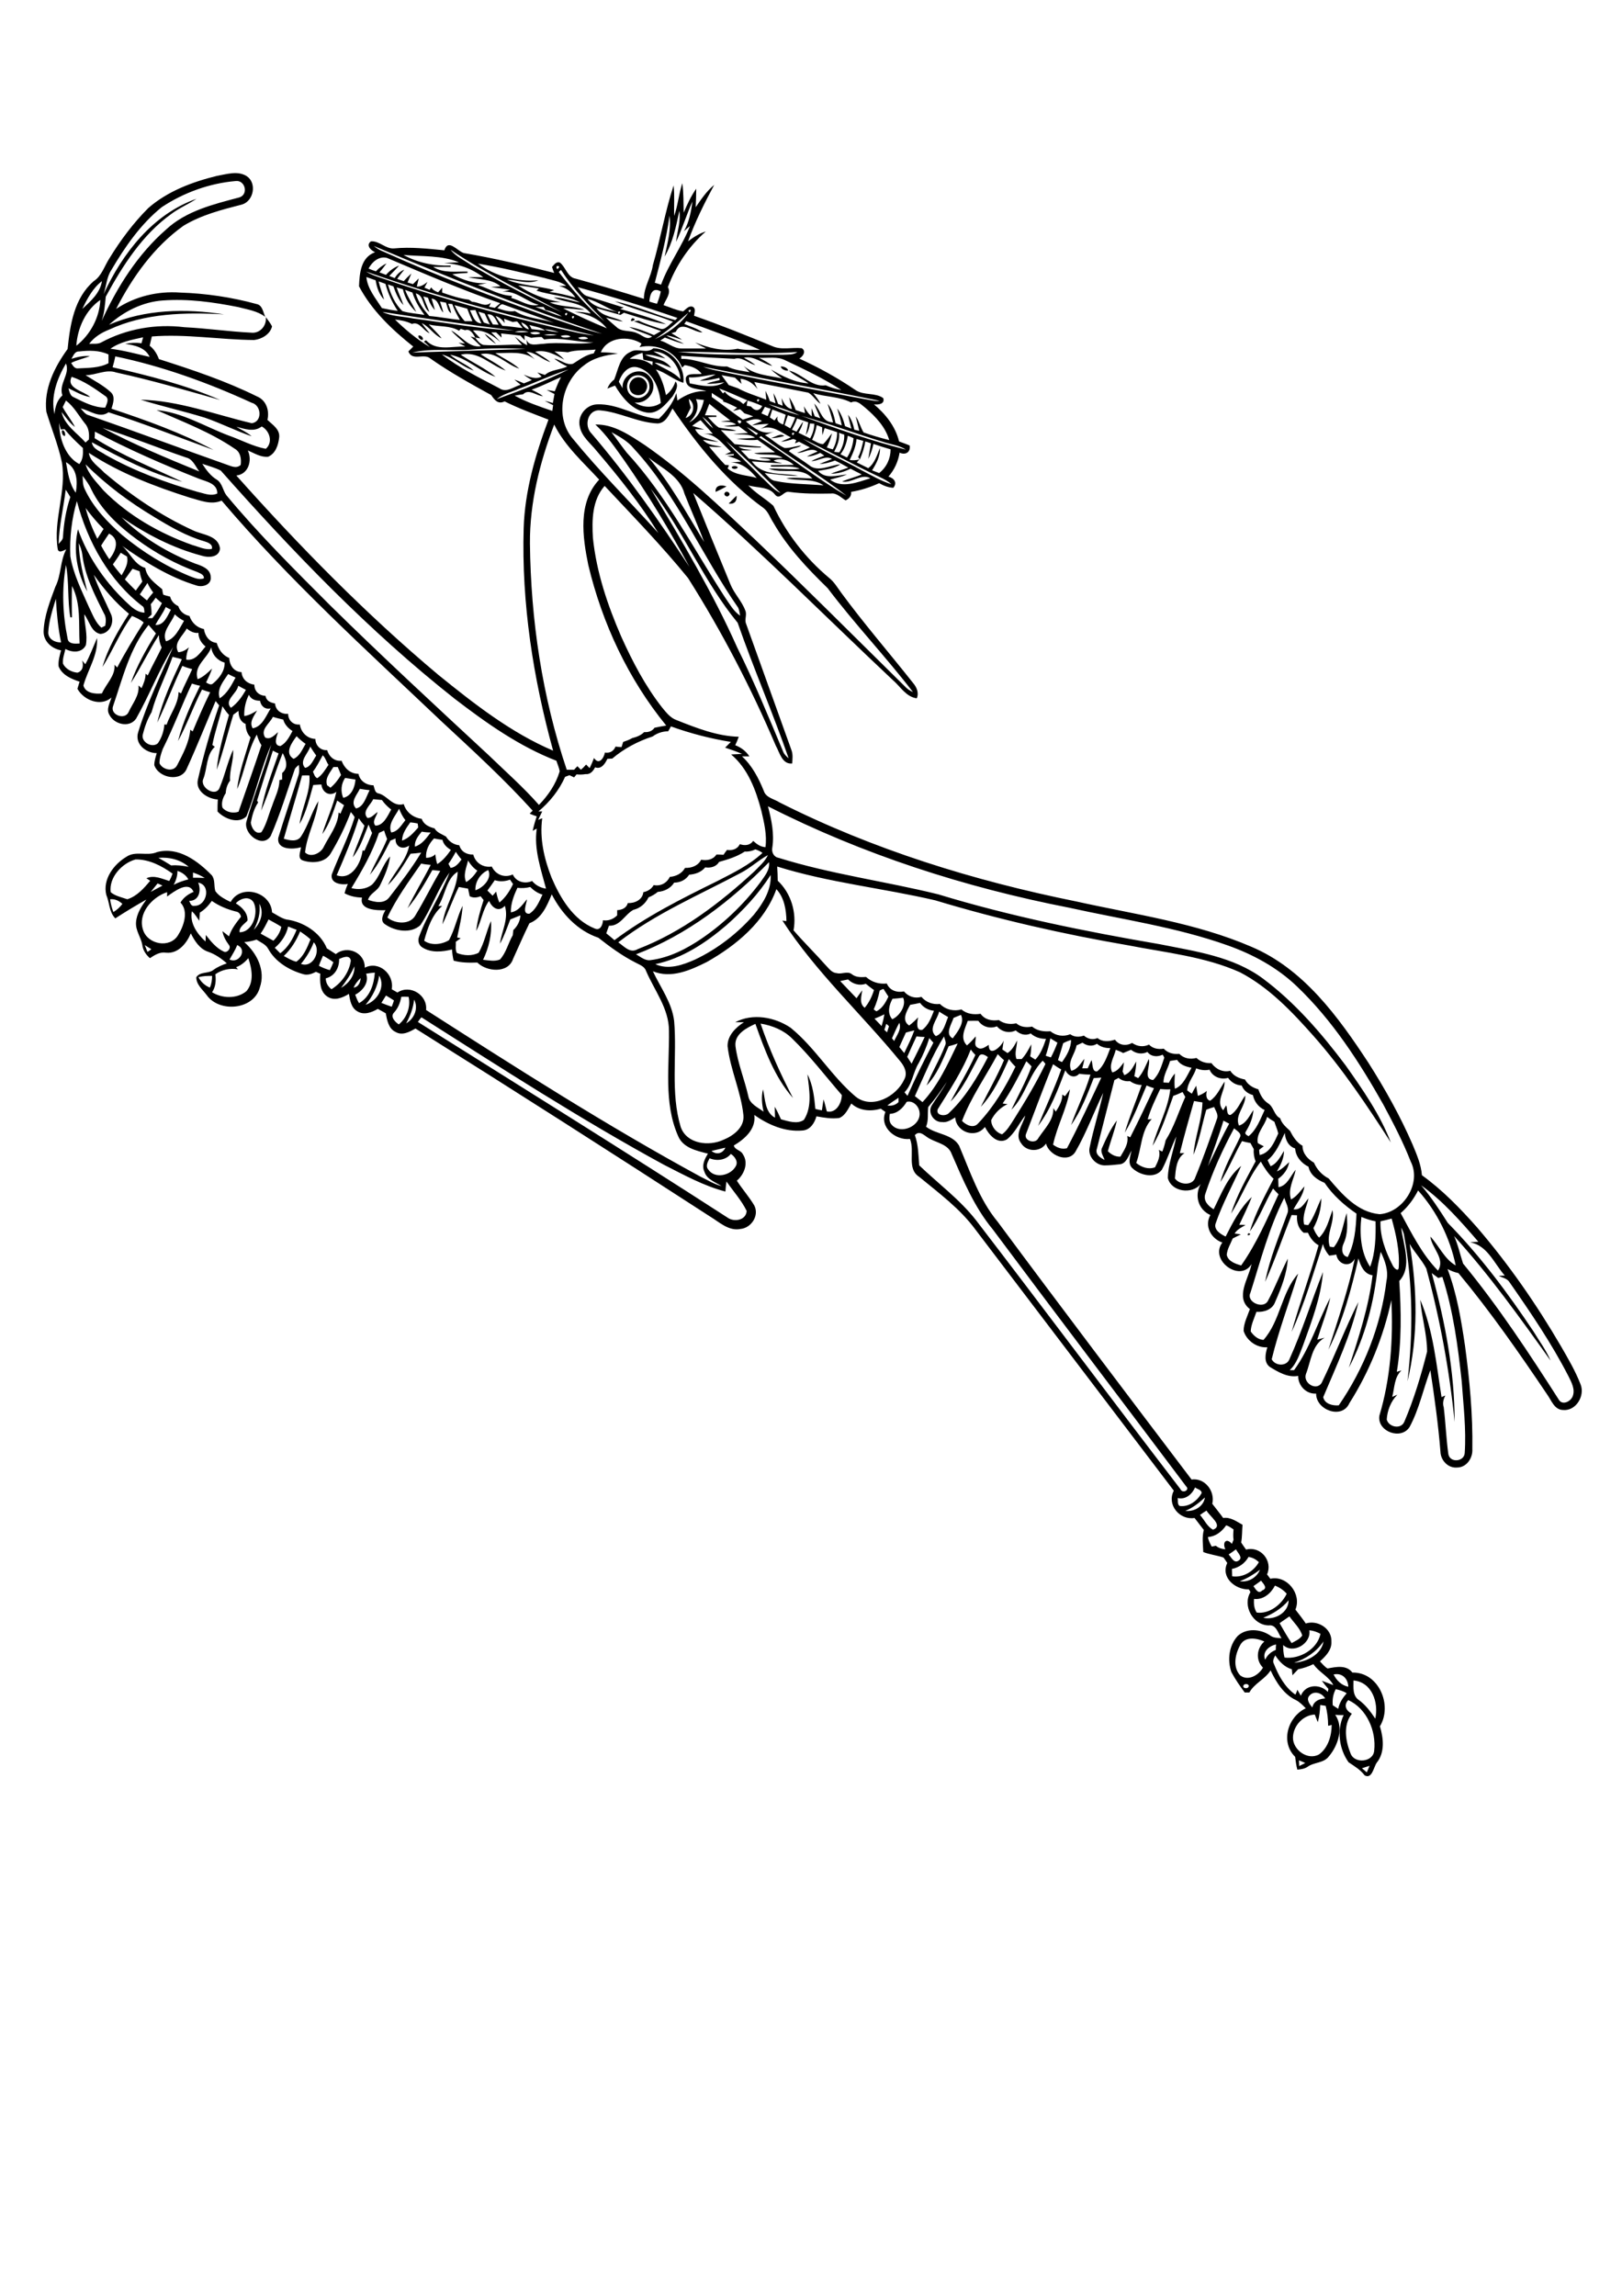 <?xml version="1.0" encoding="utf-8"?>
<!-- Generator: Adobe Illustrator 21.0.2, SVG Export Plug-In . SVG Version: 6.00 Build 0)  -->
<svg version="1.2" baseProfile="tiny" id="Layer_1" xmlns="http://www.w3.org/2000/svg" xmlns:xlink="http://www.w3.org/1999/xlink"
	 x="0px" y="0px" viewBox="0 0 595 842" overflow="scroll" xml:space="preserve">
<g>
	<path d="M457.9,452.3C459.9,452.4,456.9,453.9,457.9,452.3 M267.3,184.7c1-1,1.9-2,2.9-2.9C270.4,183.8,269.4,185,267.3,184.7
		 M266,180.6c0.7-0.8,2.3,0.4,1.3,1.2C266.6,182.6,265.1,181.4,266,180.6 M262.5,180.4c-0.2-2.5,2.2-2.7,4-2
		C265.2,179.1,263.9,179.8,262.5,180.4 M268.4,171.3c0.6-0.5,1.6-0.5,2.2,0C270.6,172.2,268.4,172.2,268.4,171.3 M282.7,160.7
		c1.6-0.3,3.5-2,5-0.8C286,160.4,284.3,160.7,282.7,160.7 M22.8,157.8c0.9-0.1,1.3,1.4,1,2.1C22.9,159.9,22.5,158.5,22.8,157.8
		 M197.9,142.6C198.2,142.9,198.2,142.9,197.9,142.6 M233.7,138.4c2.4-0.4,4.5,2.3,3.4,4.5c-0.8,2.7-5.2,2.7-6,0
		C230.3,141,231.7,138.7,233.7,138.4 M286.4,134.4c0.9-0.1,2.6,0.5,2.7,1.5C288.1,136.1,286.5,135.3,286.4,134.4 M232.5,137.9
		c-3.1,1.2-3.4,6.1-0.3,7.5c2.7,1.8,6.6-1,6-4.1C238,138.5,235,137,232.5,137.9 M227,140c0.5,0.8,0.9,1.6,1.4,2.4
		c-0.5-5.3,6.7-8.5,10-4.2c3.5,4-0.6,10.2-5.6,9.4c2.9,1.9,6.7,2.2,9.6,0.2c-0.5-5.3-2.9-11.7-8.6-13.1
		C230.4,133.9,228,137.1,227,140 M231,131.6c3-0.1,6,0.4,8.3,2.4c0-0.4,0.1-1.1,0.1-1.4c-1.1-0.2-2.3-0.4-3.4-0.7
		c-0.1-0.8-0.2-1.7-0.3-2.5C234,129.9,232.3,130.5,231,131.6 M239.7,128.9c1.5,0.8,3.1,1.6,4.4,2.6c-2.5-0.6-4.9-1.6-7.5-1.4
		c3.2,1.6,7.4,1.5,9.6,4.8c-2-0.7-3.9-1.8-6.1-1.9c3.1,2.2,6.9,3.2,9.5,6.1C249.3,134,245,128.9,239.7,128.9 M239.7,127.7
		c6.3,0.2,11.7,6.4,11,12.7c-3.6-1.1-6.5-3.8-10.1-4.9c2,2.8,3,6.1,3.7,9.4c1.7-1.3,2.8-3,3.5-5c1.4,1.6-0.2,4-1.1,5.5
		c-2.5,2.8-5.3,6.6-9.5,5.9c-5.3-0.9-9-5.5-11.6-9.9c-0.9,0.4-1.9,0.7-2.8,1.1c0.5-1.3,1.4-2.5,2.5-3.3c1.5-3.6,2-8.5,6.1-10.2
		C234,127.5,237.3,129.9,239.7,127.7 M177.8,122.4c1.6,1,3,2.3,4.2,3.8C180.4,125.1,178.8,124,177.8,122.4 M153.5,123.1
		c0.8-0.4,2.2,1,1.4,1.6C154.2,124.6,153.3,123.9,153.5,123.1 M231.9,116.7C234.7,117,230,118.9,231.9,116.7 M165.8,115.5
		C166,115.7,166,115.7,165.8,115.5 M499.6,648.5c0.6,0.5,1.2,1,1.8,1.5c0.3-0.8,0.7-1.6,1-2.4C501.5,647.9,500.6,648.2,499.6,648.5
		 M476.5,645.6c0,0.7,0.1,1.4,0.1,2.1c0.7-0.4,1.4-0.7,2.2-1.1C478.1,646.2,477.3,645.9,476.5,645.6 M484.3,625.3
		c-0.1,2.1-0.3,4.2-0.9,6.3c-0.4-0.9-0.7-1.9-1.1-2.8c-4.3,0.2-7.9,4.1-8,8.4c-0.1,4.5,5.4,8.6,9.6,6.2c3.3-2.4,4.6-6.9,4.6-10.8
		c-0.3,0.1-1,0.3-1.3,0.3c0-2.5-0.3-4.9-0.9-7.3C485.6,625.5,484.9,625.4,484.3,625.3 M495.9,628.5c-3.3,4.2-2.3,10-0.5,14.5
		c1.4,4,8.4,3.3,8.7-1c0.8-7.1-2.7-15.4-9.5-18.5C492.7,625.4,493.9,627.5,495.9,628.5 M480.4,621.8c-1.4,1.4,0,3.2,1,4.4
		c0.5-2.3,2.5-3.2,4.7-3.3C485,620.9,482.1,619.9,480.4,621.8 M488.9,625.4c0.7,0.4,1.3,0.9,2,1.3c0.4-2.2,1.7-4.1,3.1-5.7
		c-1.2-0.8-2.6-1.2-4-1.5C489,621.3,488.7,623.4,488.9,625.4 M456.2,618c-0.7,1.3,1.8,1.6,1.9,0.3C458,617.5,456.7,617.4,456.2,618
		 M496.5,616.3c0,2.5-0.4,5.6,2,7.2c2.5,1.8,4.3,4.3,6,6.8C505.8,624.4,503.3,616.9,496.5,616.3 M489.2,614.1c1.1,2.2,2.9,4,5.4,4.5
		C494.5,615.6,492.3,613.4,489.2,614.1 M467.3,610.2c1.7,4.3,4,8.6,7.9,11.3c0.2-0.4,0.6-1.3,0.7-1.8c0.4,0.7,0.9,1.5,1.3,2.2
		c1.6-4.2,7-4.5,9.9-1.4c0.1-0.4,0.1-0.7,0.2-1.1c-0.9-1-1.7-2-2.4-3c1.4,0.5,2.8,1.1,4.2,1.6c-1.6-3.2-5.3-4.7-7.3-7.7
		c-1.8,0.9-3.7,1.5-5.6,1.9c-0.7,0.7-1.4,1.5-2.1,2.2c0-0.6-0.2-1.7-0.2-2.2c-2.7-0.8-4.6-2.8-6.1-5.1
		C467.3,608.1,466.7,609.2,467.3,610.2 M464.1,608.7c0.8-1.7,2.1-2.9,3.9-3.6c0-0.7,0-1.3,0.1-2
		C465.5,603.6,462.9,605.9,464.1,608.7 M474.7,609.8c4.5-0.3,10-2.9,10.8-7.8C482.9,605.8,479,608.4,474.7,609.8 M455.2,602.9
		c-2,3.3-3.2,8.3-0.3,11.5c2.9,2.3,6.8,0,8.4-2.8c-2.8-2.8-2.3-7.1,0.5-9.6C461.1,600.8,457.1,600.1,455.2,602.9 M480.3,597.9
		c0.8,4.8-5.9,8.9-9.6,5.4c0,1.6,0.1,3.1,0.5,4.6c5.5,0.7,12-3,13.2-8.7C483.1,598.5,481.7,598,480.3,597.9 M469.4,595.3
		c1.4,2.5,2.8,4.9,4.4,7.3c1.4-0.8,3-1.4,3.9-2.8c-0.8-2.7-3.1-4.7-4.7-7C471.9,593.6,470.6,594.4,469.4,595.3 M463.4,593.3
		c4.1,1,9.3-1.8,9.3-6.4C470.2,589.9,466.9,591.9,463.4,593.3 M467.7,581.5c-1.5,2.9-4.3,5.3-7.7,4.9c-0.1,1.7,0,3.5,1,5
		c4.6,0.6,9.1-2.9,11-6.9C470.9,583.2,469.4,582.2,467.7,581.5 M459.8,581.7c0.8,1.1,1.8,3.1,3.2,1.6c2.2-0.8,0.5-2.4-0.4-3.6
		C461.7,580.4,460.8,581,459.8,581.7 M454.8,579.9c3.1,0.5,6.2-1.3,7.4-4.2C459.9,577.4,457.5,578.9,454.8,579.9 M451.9,575.4
		c0,0.9,0.1,1.8,0.1,2.7c4,0.6,7.9-1.8,9.8-5.2c-1.1-1-2.3-1.7-3.8-1.9C456.7,573.3,454.5,574.9,451.9,575.4 M450.7,570.1
		c1,1,2,3.5,3.7,2.2c1.7-1.1-0.5-2.9-1-4.1C452.5,568.9,451.6,569.5,450.7,570.1 M443.1,563.7c0.2,1.3,0.8,2.4,1.4,3.5
		c0.5-0.1,1-0.2,1.5-0.3c1,0.8,2.2,1.2,3.5,1.3c-1.2-2.5,0.3-4.4,2.4-2c0.2-0.5,0.4-1,0.6-1.5c-0.2-1.3-0.1-2.5,0-3.8
		c-0.9-0.6-1.7-1.2-2.7-1.5C448.2,561.7,446,563.5,443.1,563.7 M440.2,555.6c1.6,1.8,2.7,4.4,4.8,5.4c3.9-1.5-1.3-4.9-2.4-7
		C441.8,554.5,441,555,440.2,555.6 M434.8,554.1c3.3,0.4,6.7-1.6,7.2-4.9C439.9,551.1,437.6,553,434.8,554.1 M432,549.4
		c0.2,1-0.2,2.2,0.7,2.9c3.4,0.5,6.5-1.9,8.1-4.7c0-1.3-1.6-1.4-2.4-2.1C437.3,548,434.9,550.1,432,549.4 M514,450.2
		c0.7,6.3,4.2,14.3-0.7,19.6c0.7,11.1,0.9,22.3-0.9,33.3c0.4-0.1,1.3-0.4,1.7-0.5c-2.7,2.5-2.5,6.4-3.4,9.7c0.5-0.2,1.4-0.6,1.9-0.8
		c-2.4,2.4-3.7,5.8-3.9,9.1c0.7,2.8,5.3,3.8,6.5,0.7c3.5-8.2,6.1-16.9,8.3-25.6c0-6.4-2-12.6-2.5-19c4.8,11.3,5.9,23.7,7.8,35.7
		c0.4-0.2,1.1-0.5,1.4-0.6c-0.7,1.3-1.1,2.8-0.6,4.3c0.7,5.7,0.9,11.5,1.7,17.2c0.6,3.3,5.8,2.8,6-0.4c0.6-8.8-0.5-17.6-1.1-26.3
		c-1.4-12.9-3.1-25.9-7.1-38.3c-0.5,0.1-1,0.2-1.5,0.4c-0.8-0.6-1.6-1.2-2.4-1.8c4.9,17.8,8.4,36.1,8.4,54.6
		c-1.9-19-5.4-37.9-10.4-56.3c-1.7-3.2-4.3-5.9-6.1-9c2.8,16.6,3.2,34-0.8,50.4c2.1-17.7,2-35.7-1.2-53.3
		C515,452.2,514.5,451.2,514,450.2 M506.4,447.9c-0.2,5.7,1.9,11.2,4.5,16.2c0.4,0.9,2.1,2.6,2.2,0.7c0.4-6-1-12.1-2.6-17.9
		C509.1,447.3,507.8,447.6,506.4,447.9 M499.4,446.3c-0.7,6.2-0.3,13,3.2,18.3c2-5.3,2.1-11.1,2-16.7
		C502.8,447.6,501.1,447,499.4,446.3 M471.1,439.3c-5.6,11-8.7,23.1-12.4,34.8c-1.7,3.4,4.7,6.2,6.4,3c2.7-5,4.7-10.4,7.3-15.5
		c-0.3,5.5-2.4,10.8-4.6,15.8c-1,2.9-4.1,3.9-6.9,3.7c-0.8,2.4-2,4.7-2.1,7.2c1.1,1.6,2.7,3,4.7,3.1c6.2-7,6.5-17.3,12.7-24.3
		c-3.2,10.5-7.1,20.7-9.7,31.4c1.3,2.5,5.4,2.7,6.5,0c4.7-10.4,8.1-21.4,12.3-32c-0.7,9.3-4.2,18.2-7.3,26.9
		c-1.3,3.2-2.3,6.7-4.9,9.1c0.4,0,1.2,0,1.6,0c5.9-8.1,8.7-17.8,13.3-26.6c-1.2,5.2-3.2,10.3-4.8,15.4c0.9-0.2,1.8-0.5,2.7-0.7
		c-4.7,2.7-5,8.6-6.8,13.2c-1.3,3.3,3.7,6.5,5.7,3.4c4.8-9.8,8.6-20,13.5-29.7c-2.7,12.1-8.1,23.5-12.9,34.9c0.5,2.5,3.5,3.2,5.7,3
		c9.3-13.5,15.5-29.3,17.5-45.6c0.8-3.8-0.5-7.3-2.1-10.7c-0.4,1.8-0.8,3.6-1.1,5.5c-1.3,12.8-4.6,25.6-10.6,37
		c3.6-11.1,7.3-22.3,8.7-33.9c-3.1-0.4-4.4-3.5-5.2-6.2c-2.6,11.4-5.7,23-11,33.5c3.5-11,7.3-22,9.7-33.4c-1.8,3.5-6.2,2.2-6.8-1.5
		c-0.9,0.2-1.7,0.3-2.6,0.4c-1.1-1.3-1.9-2.7-2.3-4.3c-3.6,10.9-6.7,21.9-11.5,32.3c3-10.7,6.9-21.1,9.9-31.8
		c-1.8-1-3.1-2.7-3.9-4.6c-0.4,0-1.2,0-1.6,0c-2-1.6-2.6-4-2.4-6.4c-0.7,0-1.4-0.1-2-0.1c-3.3,8.2-6.1,16.5-9.7,24.5
		c1.7-8.8,5.3-17.1,8.3-25.5C472.8,442.9,471.7,441.1,471.1,439.3 M520.2,436.6c-1.6,3.1-3.7,6-6.4,8.3c4,7.3,7.8,15.1,13.7,21.1
		c2.8-4.4-2.3-8.2-2.8-12.5c3.2,3.4,5.1,8.2,9.3,10.6C531.9,454,527.1,444.3,520.2,436.6 M521.3,434.7c3.7,4.3,6.8,9.1,9.8,13.8
		c11.9,12.1,22.1,25.8,31.5,39.9c2.1,3.5,4.6,6.8,6.2,10.6c-11.2-15.7-22.4-31.4-35.4-45.7c1.5,3.3,2.2,6.8,3.3,10.1
		c13,15.8,24.3,33,35.3,50.2c1.4,1.8,4.2,0.3,4.9-1.5c1-2.5-0.4-5.1-1.5-7.3c-6.2-12.1-13.9-23.4-21.7-34.6
		c-0.9-1.4-2.6-1.6-3.9-2.3c0.6,0,1.7-0.1,2.2-0.1c-3.9-4.4-6.3-11-12.7-12.2c1-0.1,2-0.1,3-0.2C536,448.1,529.4,440.5,521.3,434.7
		 M260.3,424.8c-0.6,1.2-1.6,2.8-0.5,4.1c2.4,3.6,8.3,2.2,10.1-1.2c1-1.7-0.4-3.6-1.8-4.5C266.2,425.5,263,425.9,260.3,424.8
		 M261,422.1c1.8,1.5,4.1,1,5.1-1.2C264.3,421.3,262.6,421.7,261,422.1 M465,425.5c0.4,0.8,0.7,1.5,1.1,2.2c2.4-1,3.6-3.5,4.9-5.6
		c0,2.7-1.2,5.2-2.6,7.5c1.8-0.7,3.1-2.1,4.5-3.4c-0.4,2.5-1.9,4.6-4,6.1c0,1,0.1,2,0.1,3.1c3.3-0.6,4.4-4.2,6.3-6.4
		c-0.7,3.6-3,7.1-1.7,10.9c2.1-1.1,3.4-3.1,4.9-4.8c-0.4,3.2-2.5,5.7-4,8.4c2.8,0.4,4-2.3,5.5-4c-0.7,3.2-2.4,6.2-1.6,9.6
		c0.4,0.1,1.2,0.2,1.5,0.2c2.2-3,3.2-6.5,4.8-9.8c0,3.8-1.1,7.6-2.9,10.9c0.5,1.3,1.1,2.5,2.1,3.5c2.8-2.7,3.6-6.6,4.9-10.1
		c0.9,4.6-2.5,8.8-1,13.4c0.4,0.1,1.1,0.2,1.5,0.2c2.9-3.6,3.3-8.2,4.7-12.5c0.3,3.7,0.5,7.6-1.1,11.1c-0.9,1.8-0.8,4.6,1.5,5
		c2.5-4.9,3-10.5,3.2-15.9c-4.5-3.1-8.6-6.7-11.7-11.3c-2.7-1.1-5.3-2.9-5.9-5.9c-2.6-1.3-4.7-3.7-4.9-6.7c-2.5-0.8-3.6-3.2-3.8-5.7
		C469.6,419.2,468.1,422.9,465,425.5 M335.6,416.3c1.3,3.6,1.3,7.4,1.6,11.1c7,6.7,14.9,12.5,20.9,20.2
		c25.1,32.7,49.8,65.8,74.9,98.5c0.7,1.8,3.6,0.4,2.1-1c-23.6-31.4-47.4-62.7-70.9-94.2c-6.8-8.2-10.9-18.1-15.1-27.7
		c-1.2-3.4-5.1-4-7.9-5.5C339.4,416.9,337.5,414.2,335.6,416.3 M442.2,437.7c-1,2.6,1,4.6,3,5.8c2.8-5.6,5.1-11.9,10.1-15.9
		c-3.1,7-6.8,13.7-9.3,20.9c-1,2.4,1.7,4.1,3.6,5c2.6-5.1,5.3-10.5,9.6-14.5c-1.4,3.5-3,6.8-4.6,10.2c0.6,0,1.7,0,2.3,0.1
		c-1.5,0.8-3.1,1.6-4,3.1c0.6,0.1,1.8,0.2,2.3,0.3c-1,0.5-2,1-3,1.5c-0.8,2-2,3.8-2.2,6c0.5,2.4,3.2,3.3,5.3,3.9
		c5.7-8.1,9.6-17.2,13.7-26.1c-0.7-0.7-1.4-1.4-2-2.1c-3,5.1-5.1,11-8.5,15.7c2-6.8,5.5-13,8.7-19.3c-2-1.8-3.4-4-4.7-6.3
		c-4.5,5.8-7,12.9-10.9,19.1c2.1-6.8,5.7-13,9-19.2c-0.6-1.4-0.8-3-0.7-4.5c-0.4-0.7-0.8-1.5-1.2-2.2c-1.1-0.2-2.1-0.4-3.1-0.7
		c-2.8,4.9-4.9,10.2-7.9,15c1.5-5.8,4.6-10.9,7.1-16.3c0.9-1.6-1.2-2.5-2.1-3.4C448.5,421.6,444.9,429.5,442.2,437.7 M443.1,427.7
		c2.6-5.2,5-10.5,7.8-15.6c-0.7-0.4-1.4-0.7-2.1-1.1C447.1,416.7,445,422.1,443.1,427.7 M464.8,409.6c-0.8,3.3-4.1,6-3.4,9.6
		c0.7,0.5,1.5,0.8,2.2,1.2c-0.6,0.4-1.2,0.9-1.7,1.3c0,0.5,0.1,1.4,0.2,1.9c3.8-0.8,5.4-4.8,6.8-7.9c-0.3-1.5-1-2.9-1.4-4.3
		C466.6,410.9,465.7,410.3,464.8,409.6 M326.4,408.5c-0.2,1.3-0.3,2.9,0.6,3.9c3.3,4,11.1,0.5,10.3-4.6c-0.3-2.2-2.4-4.3-4.7-3.7
		C331.2,406.4,329.2,408.4,326.4,408.5 M438,403.8c-1.8,6.3-3.6,12.7-5.2,19.1c0.4,0,1.2,0,1.7,0c-3,2-3.2,6-3.5,9.3
		c1.7,2.4,6.6,2.8,7.5-0.5c2.9-7,5.4-14.2,7.9-21.3c0.7-1.6-0.5-3-1-4.4c-1,0.3-2,0.6-2.9,1c-1.6,5.5-2.5,11.2-4.7,16.5
		c0.5-6.5,3.1-12.7,3.3-19.2C440,404.1,439,404,438,403.8 M325.5,405.4c1.5,0.3,3-0.1,4.1-1.2c0-0.4,0-1.2,0-1.6
		C328.2,403.5,326.9,404.4,325.5,405.4 M425.6,399.4c-1.7,3.6-3.5,7.3-4.6,11.1c0.4,0,1.1,0,1.5-0.1c-4,4.3-3.7,10.8-5.7,16.1
		c1.9,1.6,4.5,2.5,6.9,1.6c1-2,2.1-4.1,1.4-6.4c0.3,0.2,0.9,0.5,1.3,0.6c0.5-1.3,0.9-2.7,1.2-4.1c3.1-4.9,4.8-10.6,7.2-15.9
		c-0.3-0.6-0.7-1.2-1-1.8c-1.1,0.5-2.2,1-3.4,1.4c-2.3,6.2-4.1,12.6-7.6,18.3c1.9-7,5.7-13.5,6.5-20.7
		C428,399.6,426.8,399.5,425.6,399.4 M408.8,396.1c-2.1,8.4-4.3,16.7-6.4,25.1c-0.8,2.1,1.2,3.4,2.8,4.2c-0.5-1.5-1.7-3-0.9-4.5
		c1.5-3.4,3.1-6.9,5.4-10c-0.8,3.8-2.3,7.5-3.3,11.3c1.2,1.2,2.8,2.1,4.6,2c1.3-2.3,3.1-4.7,2.5-7.6c0.3,0.1,0.8,0.4,1.1,0.5
		c3-5.9,5.9-12,8.7-18c-0.9-0.3-1.8-0.6-2.7-1c-2.5,5.8-4.7,11.8-8,17.3c1.7-5.9,4.2-11.6,6.2-17.5c-1.6,0-3-0.5-4.3-1.4
		c-1.5,0.2-3-0.2-4.2-1.2C409.8,395.6,409.3,395.9,408.8,396.1 M438.8,391.8c-0.8,2.8-3.1,5.1-3.3,8.1c0.5,0.4,1.1,0.8,1.7,1.2
		c0.5-1,1-1.9,1.6-2.9c0.2,1.2,0.4,2.5,0.6,3.7c1.2-0.4,2.3-1,3.3-1.8c-0.3,1.3-0.4,3.1,1.2,3.6c2.5-1.7,3.7-4.6,5.3-7
		c0.2,3.6-3.4,7.2-0.5,10.5c0.3-0.5,0.8-1.4,1.1-1.8c0.5,1,0,3.7,1.6,3.5c2.6-1.6,3.6-4.8,5.4-7.1c0.2,4-4,7.1-2.3,11
		c2.7-0.8,3.8-3.6,5.3-5.7c-0.2,2.8-1.3,5.5-2.8,7.9c-0.6,0.9,0.4,1.3,1,1.7c3-2.4,4.3-6.2,5.9-9.6c-2.3-1.1-3.8-3.1-4.3-5.5
		c-1.9-0.5-3.4-1.7-4.1-3.5c-2-0.1-3.8-1.1-5-2.8c-2.7,0.8-5.7-0.4-6.8-3C441.9,392.7,440.3,392.4,438.8,391.8 M386.3,390.3
		c-3.5,8.4-6.6,17-9.9,25.5c-1.1,2.5,3.4,4,4.5,1.6c2.2-3.4,5.7-6.6,5.5-11c0.2,0.3,0.7,1,0.9,1.3c1.2-1.9,2.4-3.9,2.4-6.3
		c0.2,0.2,0.7,0.5,1,0.6c0.6-0.8,1.2-1.7,1.8-2.5c-1.1,7-4.7,13.3-6.2,20.3c1.5,1.1,3.2,1.8,5.1,1.3c4.5-8.5,8.5-17.2,12.6-25.9
		c-0.9,0.1-1.9,0.1-2.8,0.2c-2.3,5.9-4.6,12-8.3,17.2c2.2-6.2,5.2-12.1,7.1-18.5c-1.4,0-2.8-0.1-4.1-0.3c-1.8,1.9-4.1,0.8-5.1-1.3
		c-2.7,7.1-5.4,14.4-10,20.4c2.8-6.9,6-13.7,8.5-20.7C388.3,391.7,387.3,391,386.3,390.3 M376.5,389.2c-2.7,5.3-5.4,10.6-8.7,15.5
		c0.5,0.1,1.3,0.2,1.8,0.2c-2.6,1.3-4.7,3.3-6,5.9c0,2.3,1.8,4.6,4,5.2c1.9-1.4,3.1-3.6,4.4-5.6c4.1-6.5,8.1-13.2,11.5-20.2
		c-0.3-0.4-0.6-0.8-1-1.2c-5.1,5.1-6.3,12.9-11.5,18c2.5-5.3,5.4-10.4,7.4-15.9C377.8,390.4,377.1,389.8,376.5,389.2 M429.2,389.1
		c-0.7,2.7-2.4,5-2.4,7.9c0.7,0,1.3,0.1,2,0.1c0.6-1.2,1.3-2.4,2.2-3.4c-0.1,1.9-0.3,3.7,0,5.6c3.2-1.3,4.4-4.9,6.1-7.7
		c-2-0.4-4.1-1-5.3-2.9C430.8,388.8,430,389,429.2,389.1 M366,386.6c-4.4,8.2-9.8,15.8-13.1,24.5c1.6,1.6,4.3,2.9,6,0.8
		c5.7-6,10-13.3,13.6-20.7c-0.9-0.9-1.7-1.8-2.4-2.8c-2.8,6.2-5.6,12.5-10.3,17.5c2.8-5.7,6-11.2,8.5-17.1
		C367.4,388.1,366.7,387.3,366,386.6 M409.3,385c-0.6,2.7-2.7,5.5-1.3,8.3c2-0.4,3.1-2.2,4.3-3.7c-0.1,1.1-0.3,2.2-0.5,3.4
		c0.2,0.3,0.5,1,0.6,1.3c2.3-0.8,3.3-3.1,4.4-5c0,1.8-0.3,3.6-0.7,5.4c0.4,0.2,1.1,0.5,1.4,0.7c1.8-2,2.8-4.6,3.9-7
		c0.8,2.4-2.3,7.3,1.6,7.7c2.3-2.2,3.1-5.3,4.1-8.2c-0.1-0.3-0.4-0.8-0.6-1.1c-1.9,0.9-4.2,0.8-5.6-1c-2,1-4.3,0.6-6-0.8
		c-1,0.4-1.9,0.8-2.9,1.2C411.2,385.7,410.3,385.4,409.3,385 M356.1,384.9c-3,7.8-7.7,14.8-12.1,21.9c-0.9,2.4,3,2.8,4.2,1.3
		c6.1-5.8,10.4-13.1,14.2-20.4c-0.9-0.7-2.5-1.7-3.3-0.3c-3.1,5.7-5.8,11.9-10.4,16.6c3-5.7,6.4-11.2,9.1-17.1
		C357.1,386.2,356.6,385.6,356.1,384.9 M397.1,382.4c-0.7,0.3-1.5,0.7-2.2,1c-0.5,3.2-3.5,6-1.9,9.3c2.3-0.5,3.4-2.7,4.8-4.4
		c-0.2,1.2-0.5,2.4-0.8,3.5c0.7,0,1.3,0,2,0c0.5-1,0.9-2,1.4-3c0.5,1.2,0.1,4.5,2.1,4.1c2.6-2.1,3.6-5.5,4.8-8.5
		c-1.8,0-3.5-0.4-4.9-1.6C400.7,383.9,398.7,383.6,397.1,382.4 M390,382.6c-0.6,2.1-1.2,4.1-1.9,6.2c0.4,0.2,1.1,0.6,1.5,0.7
		c1.7-2.4,3.3-5.1,3.3-8.1C391.9,381.7,390.9,382.1,390,382.6 M385.3,380.8c-0.4,2.2-1,4.3-1.7,6.4c0.6,0.2,1.2,0.4,1.9,0.6
		c0.9-1.7,1.7-3.5,2.4-5.4C387,381.9,386.2,381.3,385.3,380.8 M340.9,380.7c-1,3.2-2.3,6.3-3.9,9.2c-2.1,3.4-2.3,7.7-5.2,10.7
		c0.4,0.4,0.7,0.9,1.1,1.3c2.9-6.6,6.1-13.1,9.5-19.5C341.9,381.9,341.4,381.3,340.9,380.7 M335.6,402c0.9,0.7,1.8,1.4,2.8,2.2
		c5.8-6.2,9.3-14,12.9-21.5c-1.1,0.4-2.1,0.7-3.3,1c-2.2,5-4.2,10.4-8.1,14.4c2-5,4.9-9.6,6.8-14.7c0.6-1.1-0.2-2.2-0.4-3.3
		C342,387,339,394.6,335.6,402 M336.2,380.1c-1.2,2.5-2.3,5-3.4,7.5c0.5,0.8,1.1,1.7,1.6,2.5c1.6-3.3,3.3-6.5,4.8-9.8
		C338.2,380.3,337.2,380.2,336.2,380.1 M332.3,378.7c-0.8,1.8-1.6,3.5-2.4,5.3c0.6,0.7,1.2,1.5,1.8,2.2c1.3-2.7,2.7-5.5,3.7-8.3
		C334.4,378.1,333.3,378.4,332.3,378.7 M327.2,380.8c0.2,0.2,0.6,0.7,0.8,1c0.9-2.1,2.8-4.2,1.9-6.7
		C328.9,376.9,328.1,378.8,327.2,380.8 M325.1,375.5c-0.2,0.7-0.4,1.4-0.7,2.2c0.3,0.2,0.7,0.7,1,0.9c0.2-0.7,0.5-1.5,0.7-2.2
		C325.9,376.1,325.4,375.7,325.1,375.5 M269.8,383.7c0.8,6.2,3.3,12.1,4.7,18.3c0.5,2.9,3.5,4.1,5.6,5.7c-0.6-2.7-0.9-5.5-0.2-8.2
		c0.8,3.6,0.7,8.5,4.4,10.4c0-1.4-0.1-2.7-0.1-4c0.9,1.5,1.6,3.1,2.3,4.6c2.6,0.7,6,1.9,8.4,0.2c3.2-5,1.9-11.2,1.3-16.7
		c2,3.9,2.5,8.4,2.9,12.7c0.8,0.2,1.6,0.4,2.4,0.5c0.2-1.3,0.4-2.6,0.6-4c0.5,1.5,0.8,2.9,1.2,4.4c3.5,0.8,5.5-3.2,5.5-6
		c-6-6.9-11.6-14.3-18.2-20.7c-3.1-3.1-7.3-4.8-11.6-5.5c3.2,9.4,7.3,18.5,11.9,27.3c-6.8-7.7-10.4-17.7-13.8-27.2
		C273.8,377,269.3,379.3,269.8,383.7 M355,374.4c-1,2.9-3,6.3-0.3,9c1.2-1,2.2-2.1,3.2-3.3c0.2,1.3-0.8,3.3,0.7,4.1
		c1.4,1,2.9-0.3,4.1-1c0,4.8,4.7,0.6,5.5-1.6c-0.2,1.1-0.3,2.2-0.5,3.3c0.6,0.4,1.3,0.9,1.9,1.3c1.7-1.1,2.6-2.9,3.5-4.6
		c0,2.3-1.1,4.6-0.2,6.8c0.5,0,1.4,0,1.9,0c1.5-1.6,2.5-3.5,3.5-5.4c0,1.5-0.1,3-0.4,4.4c0.6,0.4,1.2,0.8,1.9,1.2
		c2-2.1,3-4.9,3.9-7.6c-2.1,0-4.1-0.6-5.6-2c-1.9,1-4,0.3-5.5-1.1c-2.4,1.2-5.2,0.5-6.9-1.5c-2.5,1-5.3,0.2-6.8-2
		C357.5,374.3,356.3,374.4,355,374.4 M153.3,374.8c37.9,23.8,75.9,47.4,113.5,71.7c2.4,1.8,6.9,1.1,7.1-2.4
		c-1.9-3.9-4.9-7.2-7.4-10.8c-0.2,1.2-0.3,2.4-0.4,3.7c-8-2.1-15.2-6.1-22.5-9.8c-30.5-16.6-59.7-35.5-89-54.1
		C154.1,373.6,153.7,374.2,153.3,374.8 M349.8,373.3c-0.7,2.2-3.3,6-0.3,7.5c1.7-2.3,4.5-5.7,3-8.6
		C351.6,372.6,350.7,372.9,349.8,373.3 M320.8,373.6c0.9,0.9,1.7,1.8,2.6,2.7c0.4-1.4,0.8-2.8,1-4.3
		C323.2,372.6,322.1,373.1,320.8,373.6 M344.5,371c-0.6,2.9-4.2,6.4-1.2,9c2.8-1,3.4-4.5,4.5-7C346.7,372.4,345.6,371.7,344.5,371
		 M333.9,368.5c-1.3,2.3-3.3,5.7-0.4,7.6c1.2-0.9,2.3-1.9,3.3-3c-0.3,1.4-1,5.1,1.5,4.6c2.3-1.7,3.3-4.5,4.3-7
		c-2-0.2-3.9-1.2-5.1-2.9C336.3,368.1,335.1,368.3,333.9,368.5 M151.9,366.6c-0.3,3.1-1.4,5.9-2.9,8.7
		C152,373.6,153.6,369.7,151.9,366.6 M327.4,366.3c-1.3,2.3-2,5.3-0.1,7.5c2.6-1.1,5.3-5,4-7.9C330,366.1,328.7,366.2,327.4,366.3
		 M147.2,365.6c-0.4,2.2-1.2,4.2-2.7,5.8c-1.4,1.5,0.4,3.4,1.8,4.3c2.9-2.4,4.4-6.4,3.6-10.1C148.9,365.5,148,365.5,147.2,365.6
		 M141.6,365.1c-0.6,0.9-1.1,1.8-1.7,2.7c1.3,0.5,2.5,1,3.8,1.4c0.3-0.8,0.6-1.5,0.8-2.3C143.6,366.3,142.6,365.7,141.6,365.1
		 M322.7,363.3c-0.5,2.4-1.2,4.7-2.2,6.9c0.3,0.2,0.8,0.6,1,0.7c2.2-1.1,3.4-3.3,4.4-5.4c-0.6-0.9-1.2-1.9-1.8-2.8
		C323.6,362.8,323.2,363,322.7,363.3 M308.2,359.8c2,2.1,4,4.2,6,6.3c0.7-1,1.4-2,2.1-2.9c-0.3,2.2-1.2,4.8,0.9,6.4
		c1.6-1.9,2.7-4.2,3.4-6.5c-1-0.7-2-1.5-3-2.3c-2.3,0.8-4.8,0.1-6.5-1.6C310.1,359.4,309.1,359.6,308.2,359.8 M129.7,362.2
		c1.8-0.2,2.5-1.9,2.6-3.5C131.2,359.7,130.3,360.9,129.7,362.2 M139.1,357.8c-0.6,4-2.4,7.7-5,10.7
		C138.4,367.1,141.5,362,139.1,357.8 M72.8,358.4c0.9,1.7,2.4,3.1,4.2,3.8c0.6-1.4,0.8-2.8,0.8-4.3
		C76.1,357.9,74.5,357.9,72.8,358.4 M134.3,357.1c1.2,3.3-1.3,6.3-4,7.7c0.4,1.1,0.8,2.1,1.4,3.1c4-2.2,5.5-6.9,5.8-11.2
		C136.4,356.8,135.4,356.9,134.3,357.1 M125.1,362.3c2.8-1.6,5.1-4.5,4.9-7.9C128.8,357.2,127,359.8,125.1,362.3 M86.6,354.7
		c0.2,0.2,0.5,0.6,0.7,0.8c-2.9-0.5-5.9,0.1-8.3,1.8c0.3,2.3,0.1,4.7-1.2,6.6c3.7,2.3,9.1,2.5,12.6-0.4c2.9-3.4,2-8.2,0.7-12.1
		C89.9,352.8,88.4,354.1,86.6,354.7 M124.4,351.7c0.1,3.2-1.6,6.3-4.9,7.1c0,1.6,0.8,3,2.1,4c3.7-2.3,6.5-6.2,7.1-10.5
		C128.3,350,125.8,351.1,124.4,351.7 M118.5,350.5c-0.5,1.2-1.1,2.4-1.5,3.7c1.3,0.7,2.6,1.2,4,1.6c0.5-1,0.9-1.9,1.3-2.9
		C121.1,352,119.8,351.2,118.5,350.5 M87,346.6c-0.7,1.9-1.8,3.5-2.8,5.3C87.7,353.6,90.9,348.2,87,346.6 M53.1,346.6
		c0.3,0.8,0.7,1.7,1,2.5c0.5-0.3,1-0.6,1.4-1C54.8,347.7,53.9,347.1,53.1,346.6 M115.1,345.6c-1.1,2.8-2.7,5.5-4.7,7.9
		C114.8,355.2,118,348.6,115.1,345.6 M110.1,341.6c-1.4,3.3-3.3,6.5-6,9c1.5,0.8,2.9,1.7,4.6,2.1c2.7-1.9,4-5.2,5.2-8.2
		C112.7,343.4,111.4,342.5,110.1,341.6 M105.7,339.8c-0.7,3.1-2.5,5.8-4.9,7.8c0.7,0.7,1.3,1.3,2,2c2.9-2.1,4.7-5.4,6-8.6
		C107.7,340.6,106.7,340.2,105.7,339.8 M95.6,342.4c1.6,0.9,3.1,1.7,4.7,2.6c1.4-1.4,2.5-3.1,2.9-5.1c-1.5-1-3.1-1.8-4.7-2.7
		C97.6,339.1,96.7,340.8,95.6,342.4 M95.1,331.4c0.6,3.4-0.5,6.7-2,9.6C95.6,338.5,97,334.6,95.1,331.4 M73.3,334.7
		c-0.1,1-0.1,2-0.2,3c-0.8-1.2-1.6-2.5-2.7-3.5c-0.9,4.3,1.9,8.3,5,11.1c0-0.6,0.1-1.8,0.1-2.4c1.9,2.4,3.8,4.8,6.6,6.1
		c1.3,0.6,2.8-1.3,1.9-2.4c-1.1-1.5-2.1-3.2-2.4-5.1c0.8,0.6,1.6,1.3,2.4,1.9c0.9-2.8,2.7-5,4.4-7.2c-0.2-1-0.9-1.8-1.9-1.9
		c-3.1-0.8-6.1-2-8.8-3.9C76.5,332.1,75.1,333.6,73.3,334.7 M40.4,329.8c0.2,1.6,0.6,3.2,1.2,4.7c1.3-0.8,2.4-1.8,3.3-3
		C43.7,330.4,42.2,329.6,40.4,329.8 M86.5,331.3c2.3,1.4,4.4,3.5,4.3,6.3c-1.1,1.3-3.2,2.4-2.9,4.3c4.8,0,7.1-7.2,5.1-11
		C91.4,328.4,88.1,329.5,86.5,331.3 M284.8,326.1c-4.3,12-14.7,20.6-25.5,26.7c-6,3-13.1,6.2-19.8,3.4c2.8,6,7,11.5,7.8,18.3
		c1.1,12.9-1.4,26.2,2.4,38.8c2.2,6.3,10.4,7.2,15.7,4.7c3.7-1.5,7.8-4.6,7.3-9.1c-0.9-8.6-4.8-16.6-5.8-25.2c-0.1-3.9,3-6.9,6-8.8
		c-1.1,0-2.1,0-3.2,0c6.4-3.4,14.5-1.9,20.3,2c9.1,7.4,15,17.8,23.9,25.3c6,4.8,15-0.1,17.8-6.3c1.3-2.3,0.1-4.8-1.4-6.6
		c-14.2-17.4-31-32.7-43.3-51.7c0.4,0.1,1.1,0.2,1.5,0.2C288.4,333.6,287.7,329.2,284.8,326.1 M189.8,325.6c-1.3,2.8-2.5,5.9-2.4,9
		c2.8-0.4,4.3-2.9,5.9-4.8c-0.1,1.6-2,5.5,0.9,5.3c2.5-1.6,3.6-4.5,4.8-7c-1.7-0.5-3.2-1.5-4.5-2.8
		C193,325.7,191.4,325.8,189.8,325.6 M61.3,328.8c0-0.4,0-1.2,0-1.6c-5.5,1.8-10.9,7.8-8.8,13.9c1.7,5.3,9.8,6.8,12.8,1.9
		c2.1-3.3,4-8.8,0.9-12c1.1-1.8,2.8-3.1,4.8-3.9C69.2,322.8,63.8,327,61.3,328.8 M72.7,323.7c1.2,2.8,0.4,6.7-3.3,6.7
		c0.4,0.8,0.7,2.1,2,1.8C75.8,332.3,77.6,324.6,72.7,323.7 M55.3,327.1c1.4-0.8,2.8-1.5,4.3-2.3c-0.6-0.3-1.2-0.6-1.8-0.8
		C56.9,325.1,56.1,326.1,55.3,327.1 M181.5,322.8c-0.9,1.3-1.8,2.6-2.7,3.8c0.6,0.6,1.2,1.2,1.9,1.9c0.4-0.5,0.9-1,1.3-1.5
		c0.3,1.4,0.6,2.7,1.2,4c2.2-1.8,3.8-4.2,5-6.8c-0.4-0.5-0.7-1-1.1-1.6C185.2,323.3,183.3,323.4,181.5,322.8 M266.5,339.3
		c-7.6,6.5-16.2,12.2-26.1,14.3c4.8,2.2,10.1,0.3,14.6-1.7c8.2-3.9,15.6-9.6,21.6-16.5c3.3-4.1,6.4-9,6.1-14.5
		C278.3,327.8,272.6,333.9,266.5,339.3 M160.8,332.3c0.4,0,1,0,1.4,0c-3.7,3.1-5.4,8.2-6.6,12.7c2.6,1.9,6.5,1.4,9.1-0.2
		c2.2-4,3-8.6,5-12.6c-0.2,3.9-1.2,7.7-2,11.6c0.3,0.1,1,0.2,1.3,0.3c-0.6,0.4-1.2,0.9-1.8,1.3c0.1,1.3-0.3,2.9,0.4,4.1
		c2.5,1,5.6,1.2,8-0.1c2.1-3.6,2.8-7.8,4.5-11.6c0.4,4.9-0.8,9.8-2.9,14.2c2.1,0.2,4.2,0.7,6.2-0.1c2.3-2.5,3-6,4.7-8.9
		c0.1-0.6,0.1-1.3,0.2-1.9c1.5-1.4,2.5-3.3,2.6-5.4c-1.2,0.5-2.5,1-3.7,1.5c-1.2,3-2.2,6.1-3.8,8.9c0.6-4.7,3.3-9,1.8-13.9
		c-2.3,2.5-4.7,0.7-5.8-1.8c-2.4,3.2-2.8,7.5-4.7,11c0.4-3.9,1.5-7.6,2.7-11.3c-0.4-0.5-0.7-0.9-1.1-1.4c-1.3,0.5-2.7,0.7-4,0
		c-0.2-0.9-0.4-1.9-0.6-2.8c-1.1-0.2-2.3-0.4-3.4-0.6c-2.2,4.5-3.8,9.2-6,13.7c0.8-6.8,5.4-12.5,5.6-19.3
		C163.7,322.2,163.4,328.2,160.8,332.3 M70.8,320c0,0.6,0,1.3,0,1.9c1.4,0,2.9,0,4.3,0.1C73.7,321.1,72.3,320.5,70.8,320
		 M174.4,326.5c2.8-0.9,6.2-4.3,4.7-7.4C176.2,320.3,174.2,323.5,174.4,326.5 M65.1,319.4c0,1.8-0.5,3.5-1.4,5.1
		c1.7-0.9,3.5-1.5,5.4-2C68.2,320.9,66.7,319.9,65.1,319.4 M233.3,350c1.7,0.9,3.4,2.5,5.5,2.1c6.8-0.9,13-4.1,18.6-7.9
		c8.2-5.6,15.5-12.6,21.5-20.6c1.5-2.2,3.6-4.5,3.2-7.4C268.2,330.4,252,342.9,233.3,350 M154.5,316.7c-4.4,6.4-9.1,12.7-12.4,19.8
		c2.9,2.4,8.5,2.8,10.4-1c3.2-5.3,5.9-10.8,9-16.1c-1-0.1-2-0.2-2.9-0.3c-2.7,4.8-5.5,9.7-9.1,14c2.6-5.4,5.8-10.6,8.5-15.9
		C156.9,317.1,155.7,317,154.5,316.7 M171.7,315.6c-0.6,2.6-1.9,5.3-0.7,7.9c1.7-1,3-2.5,4.1-4.2
		C173.7,318.4,172.6,317.1,171.7,315.6 M40.6,327.2c1.6,1.4,4.1,1.9,6.1,2.6c3.5-1.1,6.1-4,8.4-6.8c-0.4-0.2-1-0.7-1.4-0.9
		c2.8-1.3,5.7,0.2,8.4,1c0.5-0.9,0.9-1.8,1.2-2.7c-3.9-2.8-8.6-5.3-13.6-5.2C44.7,316.6,39.9,321.8,40.6,327.2 M58.1,314.6
		c1.6,0.9,3.1,1.8,4.7,2.8c2.2-0.2,4.3,0.1,6.4,0.5C66.1,315.2,62.1,314.3,58.1,314.6 M271.8,320.1c-15.2,8.1-31.3,14.9-45,25.5
		c2.1,1.4,4.3,4.2,7.1,2.5c16.2-6.2,30.2-16.9,42.8-28.5c1.8-1.9,3.9-3.6,5-6C278.2,315.5,275.3,318.3,271.8,320.1 M167.2,312.4
		c-0.8,1.5-1.7,3-2.7,4.4c0.2,0.4,0.6,1.1,0.8,1.5c1.8-0.2,3-1.7,4-3.1C168.5,314.3,167.8,313.3,167.2,312.4 M277.1,311.5
		c-1.2,0.6-2.6,0.9-3.9,0.8c-2.9,1.9-6.2,2.9-9.4,3.8c-1.1,1.8-3.1,2.3-5.1,2c-1.5,1.8-3.6,2.5-5.9,2.7c-1.2,1.9-3.3,2.9-5.5,2.9
		c-1.3,2.1-3.6,3.2-6,3.4c-1,0.8-2.1,1.5-3.4,2c-1.1,2.3-3.1,4-5.6,4.6c-3.2,1.8-4.8,6-8.9,5.8c-0.3,0.9-0.7,1.8-1,2.8
		c1,0.8,2,1.6,3,2.5c11.6-8.7,24.6-15.2,37.6-21.6c5.8-3,11.9-5.9,16.7-10.4C278.9,312.2,278,311.8,277.1,311.5 M156.3,314.6
		c1.3,0,2.5-0.4,3.4-1.3c0.1,1.2,0.3,2.4,0.7,3.6c2.1-1.3,3.6-3.2,5-5.2c-1.5-0.9-2.7-2-3.1-3.7c-1-0.1-2.1-0.3-3.1-0.5
		C157.3,309.5,156.1,311.9,156.3,314.6 M154.7,305c-1.3,1.6-2.7,3.3-2.5,5.5c2.6-0.8,4.2-3.1,5.8-5.2
		C156.9,305.3,155.8,305.2,154.7,305 M139,305.5c-2.4,7.2-6.2,13.8-10.1,20.2c2.5,0.7,5.4,0.4,7.5-1.2c3-2.9,3.8-7.3,6.7-10.4
		c-0.5,3.7-2,7.1-3.6,10.4c-1,2.3-3.8,3.1-4.5,5.5c2.5,0.9,5.9,1.6,7.8-0.9c4.1-5.3,8.2-10.6,11.7-16.4c-1.3,0.2-2.6,0.3-3.9,0.4
		c-2.5,4-4.9,8.2-8.3,11.5c2.4-4.9,6.8-9,7.8-14.5c-2.4,1.7-5.2,0.5-5-2.6c-0.6,0.3-1.3,0.5-1.9,0.8c-2.2,4.3-4.4,8.8-7.5,12.5
		c1.9-4.5,4.5-8.6,6.3-13.1c-0.4-1-0.8-2.1-1.1-3.1C140.1,305,139.5,305.2,139,305.5 M150.5,301.6c-1.4,2-3,4.1-3,6.7
		c2.5-0.9,4.2-2.9,5.9-4.8c0-0.4-0.1-1.1-0.2-1.5C152.3,301.8,151.4,301.7,150.5,301.6 M123.5,321c5.5,2,9-4.6,9.5-9.1
		c0.2,0,0.6,0.1,0.7,0.1c1-2.2,1.9-4.3,2.8-6.5c-0.5-1-0.9-2.1-1.3-3.1c-1.7,4.1-3,8.5-5.8,12c1.2-4,3.1-7.7,4.3-11.6
		c-0.8-0.9-1.5-1.8-2.1-2.7C129.4,307.2,126.5,314.1,123.5,321 M143.5,305.3c2.5-0.3,3.8-2.8,5.2-4.5c-1-1.3-1.7-2.7-2.3-4.2
		C145.1,299.2,142.2,302.1,143.5,305.3 M281.7,295.7c1.3,4.9,2.4,10.1,1.6,15.2c-0.3,1.6,0.5,3.4,2.3,3.7c19.2,6,39.2,8.6,58.6,13.4
		c26.6,8.1,53.9,13.6,81.3,18.3c13,2.6,26.9,4.5,37.8,12.6c11.8,8.8,21.5,20.1,30.3,31.8c6.3,8.9,12.7,18.1,16.6,28.3
		c-8.7-13.5-17.6-26.9-28.3-39c-7.9-8.9-16.3-17.8-27-23.4c-12.9-5.8-27.2-7.2-41-9.9c-23.9-4.1-47.6-9.5-70.8-16.5
		c-19.3-4.5-39.1-6.5-58-12.4c0.1,1.7,0.2,3.5,0.2,5.2c4.9,4.6,7,11.7,5.8,18.2c3.8,4.4,7.9,8.4,11.8,12.8c1.2,1.2,2.2,2.8,4.1,2.9
		c1.8,0.5,3.9-0.9,5.5,0.4c1.5,1.2,3.4,1.1,5.2,1c2.1,1.9,4.8,2.7,7.6,2.4c1.1,2.6,3.7,3.4,6.3,2.9c1.6,1.9,4,2.7,6.4,2
		c1.7,2,4.2,2.9,6.8,2.6c2.1,2.1,5.1,2.8,7.9,2c1.9,1.7,4.6,2,7,1.6c1.6,2.2,4.1,2.7,6.7,2.3c1.9,1.4,4.2,1.7,6.4,1.2
		c1.6,1.4,3.7,1.6,5.8,1.2c1.9,1.6,4.4,1.9,6.7,1.7c2.1,1.7,4.8,2.1,7.3,1.1c1.5,1.1,3.3,1.1,5,0.5c1.4,1.2,3.2,1.7,5,0.9
		c1.8,1.5,4.2,1.3,6.4,0.6c1.5,2.1,4.1,2.4,6.3,1.2c1.9,1.3,4.1,1.6,6.2,0.6c1.4,1.5,3.4,1.8,5.4,1.5c1.5,1.6,3.5,2.1,5.7,1.9
		c1.7,1.7,4,2.1,6.3,1.5c1.5,1.4,3.4,2,5.5,1.9c1.6,2.2,4.2,3.5,6.9,2.8c1.2,1.9,3.2,2.8,5.4,3.2c1,1.9,2.8,3,4.9,3.6
		c0.7,2,1.7,3.9,3.5,5.1c2.2,1.3,2.2,4.4,4.5,5.5c0.6,2,2.2,3.3,3.6,4.6c1.1,2.1,2.4,4.3,4.6,5.5c0,2.8,1.9,4.9,4.2,6.2
		c1.1,2.5,2.9,4.5,5.4,5.8c4.9,5.8,10.6,12.4,18.7,13.1c8.6-0.6,15.5-11.3,11.4-19.3c-2.8-7.2-6.4-14.1-10.1-21
		c-8.8-15.6-18.7-30.9-31.7-43.3c-7.2-6.9-16.1-11.7-25.4-15c-18.8-6.7-38.7-9.5-58.1-13.8C353.8,325.4,316.5,313.4,281.7,295.7
		 M134.8,300c1.5,0,2.5-1.4,3.7-2.2c-0.3,1.6-2.2,3.4-0.8,5c3,0,4.5-3.6,5.8-5.9c-1.3-1-2.5-2.2-3.4-3.5c-1.1-0.1-2.1-0.2-3.2-0.3
		C136,295.2,132.6,297.6,134.8,300 M132,289.3c-1,2.2-3.7,4.8-1.4,7.2c2.9-0.6,3.7-4.3,5-6.7C134.4,289.7,133.2,289.5,132,289.3
		 M126.6,285.3c-1.5,2.2-1.7,4.9-0.7,7.3c3-0.6,4.3-3.9,4.5-6.7C129.1,285.7,127.8,285.5,126.6,285.3 M110.8,284.4
		c-2.1,7.8-4.5,15.4-6.7,23.2c2,0.6,4.9,1.3,6.3-0.8c2.7-4.1,3.9-8.9,6.4-13c-0.7,6.5-4.2,12.3-4.9,18.8c2,2.1,5.8,0.4,6.9-2.1
		c2-4,5.2-7.8,5.4-12.5c0.2,0.1,0.5,0.3,0.7,0.4c0.4-1.1,0.9-2.1,1.3-3.1c-0.8-0.6-1.7-1.1-2.5-1.7c-1.5,4.2-2.8,8.7-5.5,12.3
		c1.6-5.2,4-10.2,5.2-15.5c-2.5,1.9-5.2,0.2-5.5-2.7c-1,0.1-2,0.1-3,0.2c-1.4,4.9-2.5,9.9-5,14.3c0.8-6,4.1-11.7,3.6-17.8
		C112.5,284.3,111.6,284.4,110.8,284.4 M120,288c0.3,0.2,0.9,0.6,1.2,0.9c1.6-1.3,2.9-3,3.9-4.7c-0.4-1-0.8-2-1.2-2.9
		c-0.4,0-1.2,0-1.6,0C121.1,283.3,119.1,285.4,120,288 M114.8,283c0.4,0.8,0.6,2,1.6,2.4c1.8-1.2,2.9-3.1,4.1-4.9
		c-0.8-1.1-1.1-2.6-2.1-3.5C117.2,279.1,116.2,281.2,114.8,283 M100.1,275.3c-2,6.1-3.9,12.2-5.8,18.3c0.1,0.2,0.3,0.5,0.4,0.7
		c-1.5,2.2-2.2,4.8-2.7,7.4c0.2,1.8,1.7,4.5,3.9,3.5c1.9-2.9,2.6-6.4,3.9-9.6c1-3.1,2.7-6.1,2.7-9.5c0.3-0.1,0.8-0.2,1-0.2
		c0-0.8,0-1.6,0-2.4c2.4-2,1.5-4.9,0.2-7.3c-2.8,7-4.9,14.2-7.9,21.1c1.3-7.2,4-14.1,6.4-21C101.6,276.1,100.9,275.7,100.1,275.3
		 M113.8,273.8c-0.7,2.5-4.2,5.3-1.9,7.8c2.1-0.3,3-2.9,4.1-4.5C115.2,276,114.5,274.9,113.8,273.8 M107.7,278.3
		c2.3-1,3.2-3.5,4.4-5.5c-1.2-0.8-2.3-1.8-3.3-2.8C107.1,272.3,104.2,276.2,107.7,278.3 M246.1,266.4c-0.3,0.6-0.6,1.2-1,1.8
		c-2.1,0-4.1,0.7-5.7,1.9c-5.3,1.7-10.6,4.5-14.8,8.1c-0.6,0-1.2,0.1-1.8,0.1c-0.8,1.7-2.2,4-4.5,3.1c-0.7,1.4-1.8,2.7-3.5,2.5
		c-1.1,0.2-2.2,0.2-3.3,0.1c-0.2,0.3-0.7,0.8-0.9,1.1c-0.6-0.3-1.1-0.5-1.7-0.8c-0.5,0.2-1.1,0.4-1.6,0.6c-2.2,4.9-5.6,9.2-9.8,12.7
		c0.3,0,1,0,1.4,0c-0.5,1-1,2.1-1.5,3.1c0.4-0.2,1.2-0.5,1.5-0.6c-1,7.4,0.7,14.8,3.4,21.7c3.2,7.5,7.9,15.5,15.8,18.7
		c2.1,1,3-1.3,3.1-3c2,0.3,3.8-0.4,5.2-1.8c0-0.5,0-1.4,0-1.9c1.8-0.1,3.4-0.8,3.9-2.6c2.6,0.1,5.4-1.2,5.7-4c1.6-0.3,3-1.2,3.8-2.6
		c2.5,0.5,4.8-0.7,5.9-3c2.3-0.2,4.4-1.2,5.6-3.3c2.4,0.1,4.8-0.8,5.9-3c2.1,0.4,4.4,0,5.6-1.9c0.9,0,1.8,0,2.6,0.1
		c0.4-0.6,0.8-1.2,1.3-1.8c2,0.3,3.8-0.3,4.7-2.1c1.8,0.6,3.7,0.5,4.9-1.2c1.3,1.2,2.7,2.2,4.5,2.3c0.6-4.5-0.5-9-1.5-13.3
		c-2-7.6-4.9-15.5-11.1-20.7c1.3-0.1,2.7-0.1,4-0.2c-2-0.9-4.1-1.6-6.2-2.3c0.7-0.7,1.4-1.4,2.1-2.1
		C260.7,270.9,253.3,269,246.1,266.4 M100.1,262.9c-1.1,2.4-4.8,4.7-2.8,7.6c1.9,0.9,3.4-0.9,4.7-2c-0.5,1.6-1.9,5,0.9,5.1
		c2.2-1.2,3.3-3.5,4.4-5.5c-1.6-1-2.9-2.4-3.4-4.2C102.6,263.6,101.3,263.3,100.1,262.9 M81.6,259c-1.1,4.8-2.8,9.4-3.7,14.2
		c0.2,0.2,0.7,0.5,0.9,0.7c-3.2,2.9-2.7,7.9-4.2,11.7c-1.5,3.2,4.7,7,6,3.2c1.9-4.5,2.9-9.4,4.9-13.8c0.3,3.8-1.4,7.5-1.1,11.3
		c-1,1.3-1.5,2.9-1.6,4.6c-1,1.5-1.7,3.5-1.2,5.3c1.4,1.7,3.9,2.2,5.9,1.5c2.8-8.1,5.7-16.2,8.4-24.4c-0.8-1.2-1.3-2.6-1.7-3.9
		c-3.5,6.2-4.4,13.5-7.2,20c0.7-6.5,3.1-12.7,4.9-19c-1.3-1.3-1.8-3.1-1.8-4.9c-2-0.8-2.6-2.8-2.6-4.8c-0.6,0.5-1.3,0.9-1.9,1.4
		c-2.1,6.7-3.7,13.6-6.1,20.2c0.6-6.8,2.7-13.5,4.5-20.1C83,261.1,82.3,260.1,81.6,259 M89.6,262.6c1.7-0.2,3.2-1.1,4.7-2
		c-1.1,2-3,4.2-1.6,6.5c3.5-0.6,4.9-4.6,6.6-7.3c-2,0.5-3.6-0.8-3.9-2.8c-1.7,0-3.3-0.5-4.1-2.2C90.1,257.2,89.5,259.9,89.6,262.6
		 M87.4,251.5c-0.5,2.9-5.3,5.3-2.7,8.1c2.4-1.7,4.1-4.1,5.5-6.6C89.2,252.5,88.3,252,87.4,251.5 M70.4,250.7
		c-3.7,7.9-6.8,16.2-10.7,24c-0.6,1.7-1.2,3.4-1.2,5.2c1,2.3,5.1,3.5,6.5,0.7c2.1-4.1,4.4-8.3,4.8-13c0.2,0.2,0.6,0.5,0.9,0.6
		c2-4.8,4.1-9.6,6.4-14.3c-1-0.3-2-0.6-3-1c-3.2,6.2-5.5,12.8-8.8,18.9c1.8-7.1,4.9-13.8,8.1-20.3C72.3,251.3,71.4,251,70.4,250.7
		 M80.6,256.1c2.8-1.8,4.3-4.8,5.8-7.6c-0.9-0.4-1.8-0.8-2.7-1.3C82,249.8,79.4,252.7,80.6,256.1 M63.3,240.9
		c-2.4,6.8-5.8,13.3-7.7,20.3c-1.5,2.5-2.5,5.3-3.2,8.1c-0.8,2.8,3.4,5.2,5.5,3.3c1.4-2,2.2-4.4,2.4-6.9c0.2,0,0.6,0,0.8,0.1
		c1.4-4.1,4.3-7.6,4.4-12c0.2,0.1,0.7,0.4,0.9,0.5c1.2-3,2.8-5.9,4.1-8.9c-1.2-0.3-2.5-0.7-3.6-1.2c-3.3,6.8-5.9,14-9.2,20.8
		c1.9-8.1,5.5-15.7,9-23.2C65.6,241.4,64.4,241.2,63.3,240.9 M72.5,249.1c2.1-0.8,3.7-2.4,5.3-3.9c-0.6,1.8-1.4,3.4-2.2,5.1
		c0.8,0.4,1.7,1.1,2.5,0.4c2.3-1.9,4.4-4.6,4.3-7.7c-2.6-0.7-4.6-2.9-4.9-5.6C76.1,241.5,70.9,244.1,72.5,249.1 M68.5,230.5
		c-1.5,2.8-5,5.3-3.1,8.7c1.5-0.1,2.8-0.8,3.9-1.8c-0.6,1.4-1,3-1,4.5c3.3,0.6,5.2-2.6,7.1-4.8c-1.5-1.2-2.6-2.9-2.6-5
		C71.3,232.3,69.8,231.6,68.5,230.5 M41.5,258.9c-1.3,3.2,4.3,5.4,5.7,2.2c1.4-3.1,4-6,3.6-9.7c0.3,0.2,0.8,0.7,1.1,1
		c0.8-1.7,1.5-3.4,1.5-5.3c0.2,0.1,0.6,0.4,0.8,0.6c1.6-3.5,3.5-6.8,5.1-10.2c-0.7-1.5-1-3-1-4.6c-3.7,5.7-6.6,11.9-10.3,17.6
		c2.2-6.4,5.7-12.4,9.2-18.2c-0.9-1-1.8-2.1-2.7-3.1C47.6,237.7,45,248.7,41.5,258.9 M64.1,225.3c-1.2,3.2-4.9,6.4-3.2,9.9
		c3.4-1,4.9-4.7,6.6-7.5C66.3,227.1,65.1,226.3,64.1,225.3 M57,229.2c3.2,0.2,4.4-3.3,5.7-5.6c-0.6-0.3-1.3-0.6-1.9-1
		C59.8,224.9,58.2,226.9,57,229.2 M17.7,232c0,2.4,2.5,3.7,4.7,3.6c-1.1-5.3-1.6-10.7-1.9-16C19.3,223.6,17.9,227.7,17.7,232
		 M55.3,221.6c0.2,1.2,0.3,2.5,0.3,3.8c-0.5,0.4-0.9,0.9-1.4,1.3c0.4,0,1.3,0,1.7,0c1.4-1.7,2.5-3.6,3.5-5.5c-0.8-0.7-1.6-1.3-2.3-2
		C56.6,220,56,220.8,55.3,221.6 M51.3,218c0.9,0.8,1.7,1.5,2.6,2.2c0.7-1,1.5-2,2.3-2.9c-0.8-1.1-1.6-2.3-2.1-3.5
		C53.1,215.3,52.2,216.6,51.3,218 M34.4,210.8c1.7,5,4.2,9.6,6.3,14.4c1.4,3-0.4,7.1-3.9,7.3c-3.4-0.7-4-4.8-5.9-7.2
		c0.1,3.7,1.3,7.5,0.6,11.3c-1.4,2.9-5,2.8-7.5,1.4c-0.4,1.8-1.1,3.6-0.9,5.4c1,2,3.2,3.1,5.3,3.3c2.1-0.6,2.3-2.8,1.7-4.5
		c0.3,0.4,0.9,1.1,1.2,1.4c1.7-3.1,2.9-6.4,4.3-9.6c0.4,6.3-3.4,11.6-5,17.4c0.7,2.8,4.3,3.2,6.8,2.9c1.5-3.5,5-6.5,4.6-10.5
		c0.3,0.3,0.8,0.8,1,1c3-5.7,6.3-11.1,9.7-16.5c-1.2-1.1-2.8-1.8-4.3-2.4c-4.3,5.8-7,12.6-10.8,18.7c2-7,5.8-13.4,9.7-19.5
		C42.3,221,38.1,216,34.4,210.8 M48.6,208.6c-0.9,1.3-1.9,2.6-2.8,3.9c1.3,1.4,2.6,2.7,4,4.1c0.8-1.1,1.6-2.2,2.4-3.3
		c-0.4-1.2-0.8-2.5-1-3.8C50.3,209.2,49.4,208.9,48.6,208.6 M24.8,234.2c0.3,2.1,2.8,1.9,4.4,1.8c-0.4-7,0.6-14.6-2.8-21.1
		c-0.1,3.8-0.1,7.7,0,11.5l-0.6,0c-1.1-6.3-0.4-12.8-1.6-19.2C22.6,216.2,23,225.4,24.8,234.2 M41.4,207c1,1.4,2.1,2.7,3.2,4
		c1.2-2.1,2.6-4.3,2-6.9c-0.8-0.5-1.6-0.9-2.3-1.4C43.4,204.2,42.4,205.6,41.4,207 M37.1,200.1c0.9,1.7,1.9,3.4,3,5
		c2.3-2.8,4.1-7.3-0.1-9.4C39,197.2,38,198.6,37.1,200.1 M31.4,186.3c1,3.9,2.5,7.7,4.3,11.3c0.8-1.2,1.5-2.4,2.3-3.6
		C35.6,191.6,33.4,189,31.4,186.3 M25.8,204c1.1,6.6,4.2,12.7,6.9,18.8c1.3,2.6,2.3,5.5,4.5,7.4c0.3-0.2,1-0.5,1.4-0.7
		c0.3-1.6,0.4-3.2-0.5-4.6c-3.4-6.8-7-13.8-7.9-21.5c-0.2-1.5-0.7-2.9-1.3-4.2c0.1,6.1,1.7,11.9,3.1,17.7
		c-3.8-6.8-5.2-15.2-3.4-22.8c3.8,10.7,10.6,20.3,19,27.9c1.5,1.4,3.3,2.6,5.4,2.7c-0.1-0.7,0-1.6-0.5-2.2
		c-12.4-9.4-20.4-23.8-24.3-38.7C26.3,190.2,25.5,197.1,25.8,204 M24.1,179.6c-0.8,6.6-2.4,13.2-2.6,19.9c0.6-0.8,1.6-1.5,1.6-2.6
		c0.3-4.9,1.1-9.9,2.7-14.6C25.3,181.4,24.7,180.5,24.1,179.6 M238.7,179.2c11.3,19,22.7,38,31.7,58.2c6.2,12.5,11.5,25.4,16.9,38.3
		c0.4,1,1.2,1.7,2,2.4c-5.8-16.7-12.9-33-18.7-49.7C258.1,213.2,250.7,194.7,238.7,179.2 M30.3,174.5c0.1,1.6,0,3.2,0.7,4.7
		c3.1,6.8,8.4,12.3,13.9,17.1c7.4,6.1,15.7,11.3,24.7,15c1.6,0.6,3.5,1.5,5.2,0.8c0.1-1.4-1.4-1.8-2.4-2.3
		c-7.9-2.9-15.3-6.9-22.1-11.9c-6.7-4.9-13.1-10.8-16.8-18.4C32.7,177.7,31.5,176.1,30.3,174.5 M74.2,170.1c1.4,2.2,3,4.4,5.3,5.8
		c2.1,1.3,2.2,4,3.6,5.8c11.8,14.2,25,27.3,38.1,40.4c19,18.7,38.6,36.8,58.1,54.9c6.2,6,12.7,11.7,18.4,18.2
		c3.4-3.5,6.2-7.6,7.6-12.3c-0.2-1.4-0.8-2.6-1.2-3.9c-13.7-5.3-25.8-13.9-37.4-22.8c-31.4-24.8-59.2-53.7-85.7-83.6
		C78.9,171.5,76.5,170.9,74.2,170.1 M31.4,170.3c1.1,3.8,4.1,6.6,6.6,9.6c9.1,9.2,20.5,15.7,32.6,20c2.3,0.6,4.7,1.9,7.1,1.4
		c0.5-1.7-1.5-2.4-2.8-2.8c-6.6-1.9-12.6-5.4-18.5-9C47.4,184.1,38.9,177.8,31.4,170.3 M24.2,169.5c0.7,3.8,1.2,8,3.6,11.2
		C28.5,176.6,28.4,171.8,24.2,169.5 M283.8,168.9c0.9,0.7,2.1,0.6,3.1,1c-3.7-0.1-7.4-0.4-11.1-0.7c3.9,5.6,11.2,4.1,17,5.3
		c-4.1,0.1-8.2-0.6-12.3-1c1.2,1.1,2.2,2.7,4,2.9c5.8,1.2,11.8,1.1,17.6,1.6c-4-2.8-9.2-1.4-13.7-2.6c3.2-0.4,6.4,0,9.6,0.1
		c-4.1-4.7-10.8-1.5-16-3.6c3.8-0.2,7.6,0.5,11.4,0c-3.4-1.4-7.1-0.5-10.6-0.8v-0.5c2.8-0.1,5.6,0,8.4-0.1
		C289.2,168.7,286.4,167.8,283.8,168.9 M237.9,167.8c8,9.5,14,20.4,20.4,31c-2.2-6-4.9-11.8-7.2-17.7
		C249.4,174.6,242.7,171.7,237.9,167.8 M32.6,166.1c0.4,3.2,3.6,5,5.6,7.2c9.9,8.4,20.8,15.8,32.6,21.2c3.5,1.7,9.2,1.8,9.9,6.6
		c-0.2,3.4-4.3,3.5-6.7,2.7c-10.6-2.8-20.4-7.9-29.4-14.1c7.6,7.5,17,13.1,27,17c2.4,0.8,5.7,1.9,5.7,5c0.3,2.8-3.1,3.8-5.3,3
		c-9.9-3-18.8-8.6-27.2-14.5c3,2.6,4.4,6.8,8.5,8.1c0.5,3.5,3.7,5.7,6.2,7.8c0.1,0.7,0.2,1.4,0.4,2c0.8,0.3,1.7,0.5,2.5,0.7
		c0.4,1.6,1.5,2.8,3,3.5c0.6,1.9,2.1,3.2,4.1,3.6c0.8,2.4,2.7,4.3,5.3,4.8c0.4,2.6,2,4.8,4.7,5.1c0.7,2.4,2.2,4.6,4.6,5.5
		c0.1,2.7,1.7,5.1,4.5,5.2c0.2,2.6,2.2,4.3,4.7,4.6c0,2.4,1.7,4,4.1,4.1c0.3,1.9,1.9,2.5,3.5,2.8c0.2,2.6,2.4,4,4.8,3.8
		c0,2.4,1.9,4.2,4.3,3.9c0.4,2.9,2.7,5.2,5.7,5.3c0,2.3,1.8,4.3,4.3,4.1c0.7,2.4,2.7,4.2,5.3,3.9c1,2.7,3.2,4.8,6.2,4.8
		c0.5,2.6,2.9,4.2,5.5,4.2c0.4,1,0.4,2.4,1.5,2.9c3.6,0.6,5.4,5.2,9.6,4c0.9,3,3.5,5,6.6,5.4c0.7,2.1,2.7,3,4.7,3.5
		c0.9,1.6,2.7,2.1,4.2,3c1.1,1.8,2.8,3,4.9,3.2c0.6,2.3,2.7,3.5,5.1,3.4c0.8,3.1,3.7,4.9,6.8,4.4c1.4,3,4.7,4.3,7.7,2.9
		c1.2,2.7,4.4,3.6,7.1,2.4c1.3,1.6,3.1,2.5,5.1,2.8c-1.9-7.2-4.5-14.5-3.4-22c-0.4,0.2-1.2,0.6-1.5,0.8c0.4-1.8,0.9-3.6,1.5-5.3
		c-0.9-0.3-1.7-0.6-2.6-1c0.4-0.4,0.7-0.7,1.1-1.1c-10.5-11.6-22-22.1-33.4-32.7c-27.6-26.2-56-51.9-80.7-81
		c-3.9,1.7-7.9-0.1-11.7-1.1C56.7,178.4,43.9,173.5,32.6,166.1 M266.3,161.7c4,4.6,8.6,8.7,12.8,13.1c2.4,2,4.3,4.7,7.2,6
		C279.7,174.4,273.2,167.7,266.3,161.7 M314.2,161c-0.2,2.7-1.3,5.2-2.5,7.7c1.2,0.2,2.4,0.1,3.6-0.2c-0.3,0.3-0.8,0.8-1,1.1
		c1.4,0.7,2.8,1.4,4.2,2.1c2.4-1.8,3.2-4.8,4.3-7.4c0.1,3-1.3,5.7-2.9,8.2c0.9,0.3,1.7,0.7,2.6,1c2.7-2.1,4.2-5.3,4.2-8.7
		c-2.1-0.6-4.3-1.3-6.3-2c-0.4,1.9-1,3.8-1.9,5.5c0.3-1.9,0.7-3.8,1-5.7c-0.7-0.3-1.4-0.5-2.1-0.7c-0.3,2.3-1.1,4.5-2,6.6
		c-0.2-0.3-0.4-0.6-0.6-0.9c1-1.8,1.4-3.9,1.9-5.9C315.9,161.5,315,161.2,314.2,161 M294.5,160.9c7,4.4,14.6,7.7,21.8,11.7
		c3.5,1.8,6.9,3.8,10.7,5c-1.2-1.1-2.7-1.9-4.2-2.6C313.2,170.5,304,165.4,294.5,160.9 M311,159.8c-0.4,2.4-1.1,4.8-2.7,6.8
		c0.8,0.4,1.6,0.8,2.4,1.2c1.4-2.1,2.2-4.6,2.4-7.1C312.5,160.4,311.8,160.1,311,159.8 M278.5,160.4c10.9,6.8,20.9,15,32,21.4
		c-10-7.8-21.1-14.3-31.4-21.9C279,160.1,278.8,160.2,278.5,160.4 M307.8,158.7c0.3,2.5-0.7,4.8-1.8,7c0.5,0.1,1.5,0.2,1.9,0.2
		c1.2-1.9,1.9-4.2,1.8-6.5C309.1,159.2,308.4,159,307.8,158.7 M290.5,158.9C290.7,160.8,292.2,157.9,290.5,158.9 M224.3,158.5
		c1.9,2.5,3.7,5.1,5.6,7.5c14.6,15.8,24.4,35.1,36,53c1.7,2.4,3.1,5.1,5.6,6.8c-0.2-1-0.3-2-0.7-2.9c-13.3-19.1-22.4-41.2-38.3-58.4
		C230.3,161.8,227.2,160.1,224.3,158.5 M34.8,158.3c0,0.8,0,1.6-0.1,2.4c10.2,6.4,21.4,10.9,32.2,16c-11.7-3.1-22.6-8.7-33.2-14.5
		c0.3,2.6,3.2,3.3,5,4.6c10.6,6,22.1,10.2,33.8,13.6c2.3,0.5,4.8,1.7,7.2,0.6c0.1-3.8-4.2-4.4-6.9-5.5
		C59.9,170.4,47.1,164.8,34.8,158.3 M273.9,156.6c1.1,1,2.3,2,3.5,2.9c0.2-0.2,0.5-0.3,0.7-0.5C276.7,158.2,275.3,157.3,273.9,156.6
		 M37.6,156.9c11.5,6.1,23.5,11.1,35.5,16c-1.4-1.8-2.3-4.5-4.8-5.1C58,164.3,48,160.2,37.6,156.9 M299.6,155.9
		c-0.3,1.9-0.9,3.7-1.7,5.4c1.3,0.6,2.5,1.5,4,1.6c1.3-1.1,2.2-2.7,3.3-4c-0.4,1.8-1.1,3.6-1.9,5.2c0.7,0.3,1.4,0.5,2.2,0.7
		c1.1-1.9,1.6-4.1,1.6-6.3c-1.5-0.5-3.1-1-4.6-1.5c-0.3,0.9-0.5,1.7-0.8,2.6c-0.1-1-0.1-1.9-0.1-2.9
		C300.8,156.4,300.2,156.1,299.6,155.9 M203.3,155.7c-5.3,13.9-9,28.6-8.9,43.6c0.3,28.1,4.5,56.3,13.5,83c0.9,0,1.8,0,2.7,0
		c0.4-0.4,0.8-0.9,1.2-1.3c0.4,0.4,0.9,0.9,1.3,1.3c0.7-0.6,1.3-1.2,1.9-1.9c0.4,0.4,0.9,0.9,1.3,1.3c0.6-1.2,1.1-2.4,1.6-3.7
		c1.8,2.7,3.6,0.1,4-2c1.8,0.3,3.2-0.5,3.9-2.2c0.7,0.1,1.5,0.2,2.2,0.2c0.2-0.6,0.4-1.3,0.6-1.9c1.2-0.4,2.3-0.8,3.3-1.4
		c1.6-0.4,3.2-1,4.4-2.2c1.5,0.1,2.9-0.3,3.8-1.6c1.4-0.3,2.9-0.6,4.3-0.8c-13.9-17-23.5-37.5-28.6-58.9c-2.1-10.3-3.9-22.9,4-31.3
		C214,169.6,207.2,163.6,203.3,155.7 M29.1,170.2c1.4-1.7,1.4-3.8,1.3-5.9c-2.4-2.2-4.7-4.4-6.7-6.9c-0.4,0-1.1,0.1-1.4,0.1
		c-0.2-0.6-0.5-1.8-0.6-2.4C21.7,160.6,23.9,167.5,29.1,170.2 M270.6,154.2C271,156.8,273.3,153.8,270.6,154.2 M253.9,156.2
		c1.5,0.4,3,0.9,4.4,1.3c-1.1,0-2.2-0.1-3.3-0.1c1.6,3.5,5.5,3.5,8.6,4.7c-1.9-0.2-3.8-0.5-5.7-0.8c1.7,2.1,4.5,2,6.9,2.6
		c-1.6,0.1-3.2,0-4.7-0.1c1.9,2.3,3.8,4.5,5.9,6.7c0.4,0,1.1,0.1,1.4,0.1c-0.1,0.3-0.3,0.9-0.5,1.2c3,2.6,7.1,2.4,10.7,3.5
		c-2.5-3-5.5-5.7-9.6-5.7c1.3-0.1,2.6-0.2,3.9-0.3c-1.5-1.1-3.4-1.6-5.2-2.1c0.6,0,1.9-0.1,2.5-0.2v-0.5c-1.1,0.1-2.2,0.1-3.3,0.2
		c0.5-0.2,1.6-0.7,2.2-1c-3.1-3-5.9-7.1-10.8-6.6c1.4-0.1,2.8-0.1,4.2,0c-1.5-1.7-3-3.3-4.5-5C255.9,154.7,254.9,155.4,253.9,156.2
		 M292.4,153.5c-0.5,1.4-1.2,2.8-1.9,4.1c0.6,0.2,1.1,0.5,1.7,0.7c0.8-1.2,1.5-2.5,2.4-3.7c-0.3,1.5-0.9,2.8-1.7,4.1
		c1.4,0.7,2.9,1.4,4.3,2.1c0.9-1.7,1.5-3.5,1.5-5.4c-0.4,0-1.2-0.1-1.6-0.1c-0.2,1.5-0.6,3-1.5,4.2c0.3-1.5,0.7-3.1,0.9-4.6
		C295,154.4,293.7,153.9,292.4,153.5 M273.6,154.6c3.1,2.4,6.3,5.2,10.5,3.6c-1.2,0.5-2.4,0.9-3.5,1.4c2.5,1.4,4.5,3.5,7.2,4.7
		c2,0.1,4-0.7,6.1-0.9c-1.2,1.1-3.8,0.8-4.5,2.1c2.4,1.8,5,3.3,7.4,5.1c3.3,2.8,7.8-0.1,11.5-0.3c-2.4,1.6-5.4,1.9-8.2,2.4
		c2.7,3.2,7.1,1.6,10.6,1.3c-2,0.9-4.1,1.3-6.2,1.9c4.3,3.4,10.2,0.9,14.8-0.5c-3.4-1.9-6.7,1.9-10.4,1.2c2.3-1,4.9-1.6,7.2-2.6
		c-1.4-0.7-2.8-1.4-4.1-2.1c-2.3,1.1-4.7,1.9-7.2,1.8c2.1-0.8,4.2-1.4,6.4-2.2c-1.6-0.9-3.2-1.8-4.9-2.6c-1.8,0.7-3.8,1.2-5.7,1.3
		c1.5-0.7,3.1-1.2,4.6-1.9c-2.5-1.4-5,0.9-7.6,0.8c1.6-0.8,3.2-1.4,4.8-2c-0.5-0.3-1-0.7-1.5-1c-1.5,0.7-3.2,1.3-4.9,1.3
		c1.3-0.7,2.6-1.2,3.9-1.8c-2.4-1.7-4.9,0.6-7.5,0.5c1.6-0.7,3.1-1.2,4.7-2c-1.3-0.7-2.7-1.4-4-2.1c-0.5,0.2-1,0.4-1.5,0.6
		c0.1-0.3,0.4-0.9,0.5-1.2c-0.3-0.1-0.8-0.3-1.1-0.4c-1.5,0.5-3,0.9-4.5,1c1.2-0.6,2.4-1,3.6-1.6c-3.5-1.7-6.9-4.9-11.1-3.1
		c1-0.6,2-1.1,3-1.8c-2.1-0.1-4.1,0.3-6.2,0.5c1.2-0.6,2.4-1,3.7-1.6C277.6,153.1,275.5,154,273.6,154.6 M257.6,152.8
		c1.2,1.6,2.5,3.1,4,4.3C260.6,155.4,259.2,154,257.6,152.8 M293.9,152.5c12.6,4.6,25.4,9.1,38.4,12.4c-2.4-1.6-5.5-1.9-8.2-2.8
		C314,159.1,304.1,155.3,293.9,152.5 M289,152.3c-0.4,1.2-0.8,2.4-1.2,3.6c0.7,0.4,1.4,0.8,2.1,1.2c0.7-1.3,1.3-2.6,1.8-4
		C290.8,152.9,289.9,152.6,289,152.3 M283.3,150.2c-0.3,1-0.6,1.9-0.9,2.9c0.6,0.4,1.1,0.7,1.7,1.1c0.3-0.4,0.9-1.2,1.2-1.5
		c-0.6,1.7,0.6,2.5,2,3c0.3-1.2,0.6-2.4,0.9-3.6C286.6,151.4,284.9,150.8,283.3,150.2 M241.2,155.3c-7.3-0.3-13.9-4.2-21.1-4.8
		c-4.5-0.4-6,5.7-3.1,8.5c13.2,15.4,24.8,32,35.9,48.9c-7.2-13.4-15.1-26.4-23.8-38.9c-3.3-4.6-6.5-9.4-10.7-13.3
		c6.8-0.2,12.7,4,18.1,7.5c14.6,10.1,27.5,22.5,40.4,34.6c18.6,17.7,36.7,35.9,55,53.9c0.8,0.9,1.8,1.6,3,2.1
		c-10-13-21.4-25-31.3-38.1c-7.5-7.3-14.7-14.9-19.9-24c-1.2-1.8-1.8-3.9-3.5-5.3c-13.5-9.7-24.2-22.8-33.5-36.6
		C245.4,152.1,244.2,155.2,241.2,155.3 M280.6,149.2c-0.4,0.8-0.9,1.6-1.3,2.4c0.8,0.3,1.5,0.7,2.3,1c0.4-0.9,0.7-1.8,1.1-2.7
		C282,149.7,281.3,149.5,280.6,149.2 M281.9,148.2c3.6,1.7,7.5,3.1,11.4,4.1C289.6,150.6,285.7,149.3,281.9,148.2 M258.6,152.3
		c1.4,0,2.8,0.1,4.2,0.1l0,0.5c-1,0-2,0-3.1,0.1c1.3,1.3,2.4,2.8,4,3.8c2.1,0.5,4.4,0.4,6.4,1.2c-1.9,0.1-3.8-0.1-5.7-0.3
		c1.7,1.8,3.4,3.5,5.1,5.2c3.2,0.3,6.4,0.7,9.6,0.9l0,0.3c-2.7,0.1-5.4-0.2-8.2-0.3c1.4,1.1,3.3,1,5,1.3c-1.4,0.1-2.7,0.1-4.1,0.1
		c1,1,2,2,2.9,3c2.7,0.4,5.4,1.1,8.1,0.6c-1.2-0.9-2.9-0.5-4.3-0.9c2.9-0.3,5.7,0.1,8.6,0c-3.1-2-7.1-0.6-10.5-1.7
		c2.6-0.3,5.1-0.2,7.7-0.3c-2.1-1.6-4.3-3.1-6.4-4.6c-2.6,0.3-5.2,0-7.7-0.4c2.3-0.1,4.5-0.1,6.8-0.4c-2.4-1.6-5.3-1-8-1.3
		c1.8-0.2,3.6-0.3,5.4-0.4c-1.1-0.8-2.3-1.7-3.4-2.5c-1.8,0.2-3.7,0.2-5.5,0c1.5-0.2,3-0.4,4.5-0.6c-1.6-1.3-3.7-0.9-5.6-1.1
		c1.2-0.2,2.4-0.3,3.5-0.4c-2.6-2-5.2-4-7.7-6.1C259.7,149.5,259.1,150.9,258.6,152.3 M274.2,146.9c-0.1,0.5-0.2,1.4-0.3,1.9
		c0.5,0.1,1,0.2,1.6,0.3c1.3,1.7,3.1,1.8,4.1-0.2C277.8,148.1,276,147.4,274.2,146.9 M24.2,146.9c-0.4,0.8-0.8,1.6-1.2,2.4
		c1.3,2.5,3.2,4.7,4.5,7.3c-2-1.5-3.4-3.6-4.9-5.5c1,4.8,5.7,7.7,8.8,11.2c0.4-0.4,0.8-0.8,1.2-1.1c0.2-2.1,0-4.4-1.6-6.1
		C28.8,152.3,27.1,149.1,24.2,146.9 M277.7,146.6C277.8,148.5,279.4,145.7,277.7,146.6 M255.3,146.4c1.5,3.2-0.1,6.3-2.5,8.5
		c3.2-1.5,4.7-4.9,5.4-8.2C257.2,146.6,256.2,146.5,255.3,146.4 M252.7,146.3c0.1,1.1,0.4,2.2,0.7,3.2c-0.6,1.3-1.3,2.5-1.9,3.8
		C254.6,152.4,255.3,148.1,252.7,146.3 M261.1,144.1c0,0.4,0,1.1,0,1.5c3.8,2.7,7.5,5.6,11.4,8.3c1.3-0.4,2.6-0.8,3.8-1.2
		c-1-0.4-2.1-0.8-3.2-1.1c-0.5-0.5-1-1-1.6-1.5c-0.9,0.2-1.7,0.4-2.6,0.6c0.5-0.4,1-0.8,1.5-1.2c-1.7-0.8-3.3-1.7-5.1-2.2
		c0-0.2,0-0.5-0.1-0.6C263.9,145.9,262.5,145.1,261.1,144.1 M263.8,142.5c0.5,0.6,0.9,1.2,1.4,1.8c0.2-0.2,0.5-0.4,0.7-0.6
		c1.3,1.8,3.5,2.5,5.4,3.4c0.5,0.4,0.9,0.7,1.4,1.1c0.3-0.3,1-1,1.4-1.4C270.7,145.4,267.3,143.7,263.8,142.5 M195,142.9
		c1.4,0.7,2.9,1.4,4.2,2.4c-2.4-0.1-5.2-2.9-7.3-0.7c-1,0.1-2.1,0.3-3.1,0.5c4.4,2.4,9.1,4,13.8,5.6c0.1-0.7,0.2-1.4,0.3-2.1
		c-1-0.5-2.1-1.1-3.1-1.6c1,0.2,2,0.5,3,0.8c0.2-1.1,0.4-2.2,0.6-3.3c-1-0.5-1.9-1-2.9-1.5c1,0.2,2,0.3,3,0.5
		c0.7-1.8,1.4-3.5,2.3-5.2C202.4,139.7,198.9,141.6,195,142.9 M26.3,138.2c-2.2,4.2,4.4,5.2,6.8,7.4c-2.9-0.4-5.4-2-8-3.2
		c0.4,1.2,0.6,2.8,2,3.3c3.6,1.8,7.4,3.8,11.5,3.8c0.5-1.3,1.6-3.2,0.1-4.2C34.8,142.5,30.8,139.7,26.3,138.2 M264.7,137.6
		c0.8,1.2,1.8,2.4,2.6,3.6c1.1,0.4,2.3,0.8,3.4,1.2c3.3,1.8,6.9,2.8,10.4,4.2c-0.1-1.1-0.2-2.2-0.3-3.3c0.6,1.2,1.2,2.5,1.6,3.8
		c0.7,0.3,1.4,0.5,2.1,0.8c-0.3-1.2-0.6-2.4-0.8-3.7c0.7,1.2,1.3,2.5,1.7,3.9c0.4,0.2,1.2,0.5,1.7,0.7c-0.1-0.7-0.3-2.1-0.4-2.8
		c0.8,1.7,1.7,3.7,3.8,4c-0.3-1.4-0.7-2.8-1-4.3c1,1.5,1.8,3.1,2.4,4.7c1.1,0.4,2.2,0.7,3.4,1.1c-0.1-0.6-0.3-1.9-0.4-2.5
		c0.8,1.4,1.6,2.8,2.9,3.7c0-0.7-0.1-2.3-0.1-3c0.4,1,0.8,2,1.2,3c0.7,0.2,1.3,0.5,2,0.7c-0.7-1.8-1.6-3.5-2.2-5.4
		c2.4,2.4,2.7,6.9,6.9,6.9c-0.6-2.3-1.3-4.6-2-6.8c1.7,2,2.4,4.5,2.9,7.1c0.8,0.3,1.6,0.6,2.3,0.8c-0.4-2.1-1.1-4.2-1.7-6.2
		c1.5,1.9,2.3,4.2,2.9,6.5c0.8,0.3,1.6,0.6,2.3,0.9c-0.4-1.7-0.9-3.4-1.2-5.1c1.2,1.6,1.9,3.5,2.3,5.5c0.5,0.1,1.4,0.3,1.8,0.4
		c-0.4-1.8-0.9-3.5-1.3-5.3c1.3,1.8,1.7,4,2.9,5.9c3.1,1.1,6.2,2,9.4,2.8c-1.4-4.8-4.9-8.5-8.6-11.7c-1.6-1.2-3.2-3.2-5.4-2.1
		c-4.3-2.2-9.3-2-13.9-3.4c1,1.2,2,2.5,2.7,3.9c-1.7-1.1-2.7-3.1-4.5-4.1c-6.6-1.3-13.2-2.6-19.8-3.9c0.4,0.9,0.8,1.8,1.2,2.6
		c-1.6-2.1-3.7-3.5-6.3-3.8c0.1,0.5,0.3,1.4,0.4,1.9c-0.8-0.8-1.6-1.5-2.4-2.3C268,138.2,266.4,137.9,264.7,137.6 M252.7,138.4
		c0.1,0.7,0.2,1.5,0.3,2.2c4.1,0.8,9,2,12.7-0.4c-2.1,0.3-4.3,0.7-6.5,0.5c1.6-0.6,3.2-0.9,4.8-1.3c0-0.2-0.1-0.6-0.1-0.8
		c-2.4,0.5-4.8,1.1-7.2,1c1.9-0.8,4-1.2,5.8-2.3C259.2,137.6,256,138.6,252.7,138.4 M190.3,142.6c-2.7,1.2-5.8,1.9-8.1,3.8
		c8.9-3.2,17.9-6.7,26.4-10.9C202.3,137.5,196.4,140.3,190.3,142.6 M257.9,134.5c3,1.2,6.2,1.6,9.3,2.3c16.5,3.4,33.1,6.4,49.6,9.5
		c2,0.3,3.9,0.9,5.9,0.7C301.2,142.6,279.5,138.8,257.9,134.5 M20,151.9c0.2-2.6,0.9-5.1,2.9-6.9c-1.5-4.2,2.9-7.7,1.3-11.7
		C20.9,138.9,18.5,145.5,20,151.9 M42.3,130.7c-0.3,1.4-0.6,2.7-1,4c13.4,3.1,26.9,6.5,39.5,12c-12.7-3.6-25.3-7.3-38.2-10.1
		c-3.7-1.3-7.4,1-11.2,1c3.1,2,6.5,3.7,9.2,6.2c1.8,1.6,0.9,4.1,0.3,6.1c12.7,4.2,25.5,8.8,37.4,15.1c-12.8-4.6-25.5-9.7-38.5-13.8
		c-3.3,2.4-6.8-0.7-10.2-1.4c0.9,1,1.7,2.2,3,2.5c16.7,5.8,33.3,12,50,17.9c1.9,0.6,4,1.9,5.7,0.3c0.3-2.3-0.1-4.8-2.3-6
		c-8.8-6-18.9-9.8-28.6-14.1c9.4,0.8,17.7,6,26.4,9.3c4.6,1.6,8.9,4,13.7,4.9c2.7-2.3,1.5-6.6-1.5-8.2c-2.8,2.2-6.3,0.9-9.3,0.1
		c1.9,1.2,3.9,2,5.6,3.5c-5.8-2-11.3-4.8-17.1-6.8c-7.8-2.4-15.8-4.2-23.6-6.6c13.9,0.3,27.2,5.4,40.7,8.6c4-0.4,3.7-6.6,0-7.5
		C76.4,140.4,59.6,134.3,42.3,130.7 M249.9,130.5c0,0.3,0,0.9,0,1.1c5.7-0.1,11,3.1,16.8,2.8c2.6,1.3,5.5,1.6,8.3,2.1
		c-0.8-0.8-1.5-1.5-2.2-2.3c4,3.4,9.3,3.5,14.1,4.6c-1.4-1.1-2.9-2.1-4.1-3.3c4.3,2.5,8.7,4.8,13.8,5.1c-2.3-1.7-5.1-2.7-7.2-4.7
		c4.8,1.1,8.3,6.2,13.5,5.4c1.8,0.8,3.7,1.4,5.7,1.7c-6.5-4.2-13.4-7.5-20.4-10.8c-3-1.6-6.5-0.8-9.8-1c1.7,0.9,3.4,1.7,4.9,3
		c-3.6-0.8-6.5-3.8-10.4-3c1.4,0.8,2.9,1.6,4.2,2.7c-2.6-0.6-4.9-3.2-7.7-2.3C262.8,131.3,256.4,130.9,249.9,130.5 M292.8,129.1
		C293.2,129.4,293.2,129.4,292.8,129.1 M248.7,129c12.8,1.5,25.8,1,38.7,1.1c1.7-0.1,3.6,0.1,5.1-1C277.9,130.1,263.3,129,248.7,129
		 M208.3,129.2c-1.6-0.2-3.3-0.3-4.9-0.3c1.3,0.9,2.5,1.8,3.6,3c-3.3-1.8-6.7-3.8-10.7-2.9c1.9,1.3,3.9,2.3,5.6,3.8
		c-3.1-0.9-5.4-3.6-8.8-3.8c1,0.9,2.1,1.8,3.1,2.8c-4.2-3.3-9.6-2.2-14.5-2.3c2.9,1.9,6.2,3.4,8.8,5.7c-4.9-1.5-8.7-6.6-14.2-5.3
		c3,2,6.4,3.6,9.2,6c-5.6-1.9-10-7.4-16.5-5.8c4.2,2.8,8.9,4.9,12.8,8.1c-5.9-2-10.6-7-16.7-8.1c2.6,2.3,6.1,3.5,8.7,5.8
		c-4.2-1.3-7.4-4.8-11.7-5.9c6.5,5,13.9,8.6,21.1,12.4c2.6,1.8,5.3-0.6,7.8-1.3c-0.6-0.5-1.8-1.4-2.3-1.9c1.2,0.4,2.4,0.9,3.5,1.4
		c1-0.4,1.9-0.8,2.9-1.2c-1-0.6-2.1-1.3-3-2c2.1,0.8,4.4,1.9,6.6,0.7c-0.4-0.4-1.2-1.1-1.6-1.5c0.9,0.3,1.9,0.6,2.8,0.9
		c2.3-2,5.5-1.8,8.2-3.1c-1.7-0.8-3.3-1.7-4.8-2.9c2.3,0.4,4.5,2.6,6.9,1.9c2.4-1.5,4.7-3.3,7.6-3.8c0.2-0.5,0.5-1,0.7-1.4
		C214.9,128.6,211.5,128.2,208.3,129.2 M29,128.9c-1.6-0.1-2.1,1.6-2.8,2.7c2.2-0.7,4.5-1.2,6.8-1c-2.3,0.9-4.7,1.4-6.9,2.5
		c0.6,0.9,1.2,2.2,2.6,2c3.7-0.2,7.7-0.1,11.1-1.9c0-1.1,0-2.1,0-3.2C36.4,128.4,32.6,128.5,29,128.9 M173.1,128.2
		c-7.3,0.6-14.7-0.6-21.9,1.1c13.9-0.4,27.7-0.9,41.6-1.3C186.2,127.6,179.6,127.7,173.1,128.2 M220.4,129.2c2.1,0,4.2,0.2,6.3,0.5
		c-4.5,0.5-9.1,1.5-12.6,4.4c-8.1,6-10.8,19.1-3.8,27c9.8,12,20.8,22.9,31.2,34.4c-6.6-10.7-14.5-20.6-22.7-30.2
		c-2.2-2.8-5.4-5.1-6.1-8.8c-1-3.9,2.2-8,6.2-8.2c8-0.4,15,4.9,22.8,5.3c2.7-2.6,5.2-5.8,6.4-9.4c0.1,0.7,0.3,2,0.4,2.7
		c3.1-2.2,6.7-3.7,10.6-3.4c-2.5-1.1-7.1-0.4-7.5-3.9c-0.6-3.3,3.9-2.1,5.8-2.5c-1.5-2-3.8-2.8-6.2-3.2c-0.3,0.3-0.7,0.6-1,0.9
		c-2.4-6.1-9.4-8.9-15.6-7.5c0.2-0.3,0.6-0.9,0.7-1.3C230.7,123,222.8,123.5,220.4,129.2 M212.1,123.9c0.7,0.8,2.6,0.6,3.6,0.3
		C215.1,123.2,213.1,123.5,212.1,123.9 M40.5,127.9c4.9,0.6,9.6,1.9,14.4,3c-1.6-3.5-5.6-4.3-9-4.8c2-0.4,4-0.5,6-0.2
		c0.2-0.8,0.4-1.5,0.6-2.2C48.4,124.6,44,125.4,40.5,127.9 M205.7,123.2c0.6,0.9,2.6,0.6,3.6,0.3
		C208.6,122.7,206.7,122.9,205.7,123.2 M199.5,122.8c1.6,0.3,3.2,0.3,4.8,0C202.7,122.5,201.1,122.5,199.5,122.8 M194.5,122
		c0.7,0.9,2.6,0.7,3.7,0.3C197.5,121.5,195.6,121.7,194.5,122 M188.8,121.7c1.7,0.3,3.4,0.2,5.1,0
		C192.2,121.3,190.5,121.3,188.8,121.7 M173.5,121.2c0.9,1,1.8,2,2.7,2.9c-0.5-0.1-1.4-0.2-1.9-0.3c0.8,1.1,1.7,2.3,3,2.7
		c4.7,0.4,9.5-0.3,14.2,0c-0.9-1-1.8-2-2.7-3.1c1.5,1.1,2.9,2.5,4.6,3.2c-0.1-0.7-0.2-1.4-0.3-2.1c0.9,2.8,4.1,1.6,6.2,1.6
		c6.1-0.8,12.3,0.5,18.4-0.5c-6-0.1-12.1-2-18.1-1.1c-0.3-0.3-0.6-0.6-0.9-0.9c-1.3,0-2.6,0.1-3.8,0.3c-0.8-0.3-1.7-0.6-2.5-0.9
		c0,0.5,0,1.4,0.1,1.8c-0.4-0.4-1.2-1.3-1.6-1.7c-2.4-0.3-4.7-0.6-7.1-0.8c0.1,0.4,0.2,1.2,0.2,1.5c-0.7-0.6-1.3-1.3-2-1.9
		c-0.4,0-1.3,0-1.8,0c1.2,1.2,2.3,2.3,3.4,3.6C180.8,123,177.7,120.9,173.5,121.2 M199.8,120.8c1.6,0.7,3.4,0.9,5.2,1
		C203.3,121.3,201.6,120.8,199.8,120.8 M194.2,119.2c0.3,0.5,0.6,1,0.8,1.5c1.7,0.2,3.3,0.4,5,0.5
		C198.3,120,196.2,119.8,194.2,119.2 M191.2,118.2c0.5,1.3,1.4,2.3,2.8,2.6C193.6,119.4,192.4,118.7,191.2,118.2 M251,118.8
		c2.3,1,4.7,1.6,6.7,3.1c-3.3,0.1-7.7-4.6-9.8-0.2c-0.5,0.2-1.1,0.3-1.6,0.5c1.3,0.8,2.6,1.5,3.9,2.4c-1.9-0.5-3.8-1.4-5.8-1.6
		c2.1,1.3,4.4,1.9,6.5,3.1c-2.4-0.5-4.7-1.5-7-2.3c-0.6,0.4-1.1,0.7-1.7,1.1c2.7,0.7,4.8,2.9,7.7,2.9c3,0,6.1,0,9.1,0
		c-1.4-0.7-2.8-1.4-4-2.2c5,2,10.2,3.4,15.6,2.3c2.7,0.6,5.5,0.4,8.2,0.4c-8.8-3.9-18-7.2-27.1-10.5
		C251.6,118.1,251.2,118.5,251,118.8 M144.9,117.2c3.9,3.8,8.1,7.3,12.8,10.1c-0.5-0.5-1.6-1.5-2.2-2c0.3-0.2,0.5-0.4,0.8-0.5
		c3.7,4.1,9.6,2.1,14.4,2.3c-0.8-0.5-1.7-0.9-2.5-1.4c0.6,0.1,1.8,0.2,2.4,0.3c-1.7-1.6-3.6-3-5.1-4.8c3.7,1.9,6.3,6.4,10.9,5.8
		c-1.2-1.2-2.5-2.4-3.8-3.6c0.5,0.1,1.3,0.4,1.8,0.5c-0.8-1.4-1.9-3.5-3.8-2.8c-0.5-0.2-1.1-0.3-1.6-0.5c-0.2,0.2-0.5,0.6-0.6,0.7
		c-3.3-2-7.5-1.4-11.1-2.3c1.6,1.7,3.3,3.2,4.7,5.1c-2.9-1.3-4.5-4.3-7.3-5.6c0.9,1.3,1.9,2.5,2.9,3.7c-2.3-0.8-3.7-4.5-6.5-3.4
		C149.1,117.8,147,117.4,144.9,117.2 M209.8,116.1C209.9,118,211.5,115.2,209.8,116.1 M181.8,115.9c0.7,1.3,1.6,2.4,2.5,3.6
		c2.5,0.1,4.9,0.6,7.4,0.8c-0.6-0.8-1.3-1.6-2-2.4c-0.5,0-1,0.1-1.6,0.2c-1-0.4-2.1-0.8-3.2-1.2c0.1,0.4,0.2,1.2,0.2,1.6
		C184.3,117.3,183.2,116.3,181.8,115.9 M178.8,115.3c0.6,1.3,1.3,2.5,2,3.7c0.5,0,1.5,0.1,2.1,0.1
		C181.9,117.4,181.2,115,178.8,115.3 M240.2,124.4c4.8-2.2,9.3-5.3,12.3-9.7C248.6,118.1,244.7,121.5,240.2,124.4 M207.3,115
		C207.4,116.9,209,114,207.3,115 M226.7,114.4C226.8,116.3,228.4,113.5,226.7,114.4 M175.5,114.3c0.6,1.4,1.3,2.7,2,4
		c0.7,0.2,1.5,0.5,2.2,0.7c-0.7-1.3-1.3-2.7-1.9-4C177.1,114.8,176.3,114.5,175.5,114.3 M140.3,114.4c3.5,1.7,7.5,1.6,11.2,2.4
		c12.4,1.6,24.8,3.9,37.2,4.4C172.5,119.2,156.4,116.9,140.3,114.4 M252.6,113.8C252.7,115.7,254.3,112.9,252.6,113.8 M172.4,113.8
		c1,1.9,1.6,4.7,4.2,4.8c-0.8-1.6-1.5-3.2-2.2-4.9C173.9,113.7,172.9,113.8,172.4,113.8 M196.4,112.6c3.3,1,6.4,2.6,9.7,3.5
		c-1.8-1.2-3.9-2-6-2.4c-0.2-0.3-0.6-0.9-0.7-1.1C198.4,112.6,197.4,112.6,196.4,112.6 M166.7,111.9c1,2.1,2.2,4.2,3.8,5.9
		c0.9,0,1.9,0,2.8,0c-0.7-1.5-1.3-3-1.9-4.6C169.8,112.8,168.2,112.3,166.7,111.9 M182.4,113c2.1,0.7,4.3,1.5,6.5,1.1
		c4.2,2.7,9.7,2.8,14.4,4.3c-6.2-2.4-12.4-4.4-18.6-6.7C183.6,111.2,183.1,112.6,182.4,113 M28,126.8c5.1-4,8.5-10.3,8.8-16.8
		C31.4,113.7,28.4,120.4,28,126.8 M215.5,109.6c2.5,3.5,7.3,3.7,11.1,4.9C222.7,113.1,219.4,110.6,215.5,109.6 M152.5,107.6
		c0.9,3.1,2.8,5.9,5,8.3c3.8,0.3,7.5,1.1,11.2,1.4c-1.1-1.9-2.1-3.8-2.8-5.8c-0.4,0-1.1-0.1-1.5-0.1c0.4,1.1,0.9,2.3,1.1,3.5
		c-1.3-0.8-1.4-2.6-1.9-3.9c-0.7-0.1-1.4-0.3-2.2-0.4c0.4,1.3,0.9,2.6,1.2,4c-1.7-1.5-1.5-4.8-4.3-5.1c0.4,1.4,0.9,2.8,1.2,4.2
		c-1.2-1.3-2-2.8-2.5-4.5c-0.6-0.2-1.2-0.3-1.7-0.5c0.6,1.9,1.5,3.8,2.2,5.7C154.9,112.7,155.7,108.3,152.5,107.6 M238.2,110.6
		c0.9,0.3,1.9,0.6,2.8,0.8c0.6-1.5,1.1-3,1.4-4.5C239.3,105.1,238.4,108,238.2,110.6 M211.9,105.3c1.1,1.3,2,3,3.8,3.4
		c4.4,1.4,8.8,2.7,13.1,4.1c-0.5,0.2-0.9,0.4-1.3,0.5c5.7,1.7,11.5,3.2,16.9,5.6c-5.3-0.8-10.4-2.6-15.5-4.2c-0.3,0.2-1,0.6-1.3,0.8
		c-3-0.8-5.9-1.7-8.8-2.5c2.2,3.3,6.5,3.1,9.7,4.9c-2.1-0.2-4.1-0.9-6.2-1.4c1.2,1.2,2.5,2.3,3.8,3.4c2,2,5.2,1.1,7.6,2.3
		c1.8,0.6,3.6,2.8,5.5,1.2c-2.8-1.3-5.7-2-8.4-3.5c3.2,0.5,6.2,1.8,9.1,3c0.9-0.5,1.7-1,2.6-1.5c-3.4-1.2-6.7-2.3-10-3.6
		c0.6-0.1,1.2-0.1,1.8-0.2c2.4,1.2,5.1,2,7.7,2.9c2,0.8,3.4-1.5,4.9-2.5c-7-2.8-14.4-4.5-21.4-7.5c7.6,1.5,14.7,4.9,22.2,6.9
		c0.2-0.2,0.6-0.6,0.8-0.8C236.4,112.4,224.2,108.7,211.9,105.3 M190.1,104.7c4.7,3.2,10,5.2,15.6,6.1c-1.3,0-2.7,0-4,0.1
		c4,1.8,8.6,1.2,12.7,2.7c-2.6,0-5.2-0.6-7.8-0.5c5.2,2.6,10.6,5.1,16,7.3c-3-3.7-7.2-5.3-11.8-6c2-0.1,3.9,0.2,5.9,0.6
		c-3.2-4.4-9.1-3.8-13.6-5.9c3.3,0,6.4,1.3,9.7,1.8c-5-2.5-10.7-2.6-16-4.3c0.2-0.2,0.7-0.6,0.9-0.8
		C195.1,105.4,192.6,104.9,190.1,104.7 M142.3,104.3c1,3.6,2.6,7.2,5.3,9.8c2.6,0.8,5.4,0.9,8.1,1.4c-1.8-2.5-3.5-5.2-4.4-8.2
		c-0.9-0.3-1.8-0.7-2.7-1c1.1,2.9,2.8,5.4,4.1,8.1c-2.5-2.2-4.2-5.2-4.9-8.3c-0.8-0.2-1.5-0.5-2.3-0.7c0.7,2.2,1.8,4.3,2.5,6.5
		c-1.8-1.9-2.8-4.4-3.7-6.9C143.7,104.8,143,104.6,142.3,104.3 M30.2,113.3c3.1-2.9,6.5-5.8,7.2-10.2
		C34.1,105.6,32,109.5,30.2,113.3 M134.4,101.6c0.4,4.3,3.4,7.8,5.7,11.4c1.9,0.4,3.8,0.8,5.8,1c-2-3-3.6-6.4-4.5-9.9
		c-0.8-0.3-1.7-0.6-2.5-0.9c0.5,2.3,1.4,4.5,2,6.7c-1.8-1.9-2.7-4.5-3.1-7.1C136.6,102.4,135.5,102,134.4,101.6 M134.3,99.6
		c1.6,1,3.3,1.6,5.1,2.2c21.5,7.4,43.5,13.5,65.6,18.7c4.3,0.9,8.6,2.1,12.9,2.5C189.8,116.5,161.7,109.2,134.3,99.6 M205,99.8
		c5,6.5,10.4,12.9,16.8,18.1c-5.8-5.9-11.5-11.9-16-18.9C205.5,99.2,205.1,99.6,205,99.8 M204.2,97.6
		C203.7,100,206.5,97.2,204.2,97.6 M175.3,96.7c6.4,4.6,14.4,6.8,22.2,6.1c-3.8,1.6-7.7-0.1-11.5-0.2c5.4,2.2,11.6,2.2,17.3,3.8
		c-0.6,0.2-1.2,0.5-1.8,0.7c3.3,0.3,6.4,1.2,9.6,2c-1.5-2.1-3.5-3.7-6.1-4.2c0.7,0,2-0.1,2.7-0.1c-2.3-1.7-5.2-2-7.8-2.8
		C191.6,100,183.5,98,175.3,96.7 M135.2,98.5c0.9,0.4,1.8,0.7,2.7,1c1.1-1.2,2.4-2.2,3.9-2.9c-0.8,1.1-1.7,2.2-2.6,3.3
		c0.8,0.3,1.6,0.6,2.4,0.9c1.3-1.5,2.9-2.7,4.8-3.4c-1.1,1.3-2.4,2.5-3.6,3.8c0.7,0.3,1.3,0.5,2,0.8c0.8-1.4,2-2.5,3.5-3.1
		c-0.9,1.1-1.8,2.2-2.6,3.4c0.8,0.3,1.6,0.5,2.4,0.8c0.9-1,1.8-1.9,2.8-2.8c-0.5,1.1-0.9,2.2-1.4,3.3c0.7,0.2,1.3,0.4,2,0.6
		c0.7-0.7,1.4-1.4,2.1-2.1c-0.2,0.8-0.5,2.3-0.7,3c1.5,0.1,2.8-0.8,3.9-1.7c-0.4,0.7-0.7,1.4-1.1,2.1c0.6,0.3,1.3,0.5,1.9,0.8
		c0.1-0.2,0.4-0.7,0.6-0.9c0.6,1,1.5,1.4,2.5,1.8c0.5-0.5,1-1.1,1.5-1.7c0,0.5,0,1.4,0,1.8c3.2,1.1,6.4,2.2,9.8,2.6
		c0.4,0.3,0.8,0.5,1.2,0.8c2.4,0,4.7,2.2,6.9,0.3c-0.2,0.4-0.5,1.1-0.7,1.5c0.5,0.1,1.6,0.3,2.1,0.4c0.7-0.6,1.3-1.1,2-1.7
		c-14.1-4.9-27.8-10.8-41.5-16.6C139.1,93.8,136.5,96,135.2,98.5 M148,93.5c5.3,2.9,11.2,4.1,17.3,3.9l0,0.5c-2.1,0-4.3,0-6.4,0
		c3.8,2.4,8.4,1.6,12.6,1.7l0,0.5c-1.9,0.1-3.7,0.2-5.6,0.5c3.9,2.1,8.2,3.6,12.7,3.2c-1.1,0.3-2.2,0.5-3.3,0.7
		c4.2,1.4,8.1,3.9,12.5,4c-0.1,0.2-0.2,0.6-0.2,0.8c3.3,0.8,6.5,3.4,10,2.5c-4.6-1.2-8.2-5.3-13.3-4.8c0.9-0.2,1.9-0.5,2.8-0.7
		c-2.3-0.4-4.6-0.7-7-1c1.2-0.1,2.3-0.2,3.5-0.3c-3.3-2.8-7.8-2.4-11.8-3.3c1.8-0.1,3.7-0.1,5.5,0c-4.2-3.2-9.1-5-14.4-5.2
		c1.8-0.2,3.6-0.2,5.5-0.3C162,93.6,154.9,94.1,148,93.5 M165.3,91.6c1.9,2.5,5,3.8,7.5,5.6c10.8,6.3,21.9,12.2,33.3,17.3
		C192.3,107.2,178.2,100.3,165.3,91.6 M137.1,90.2c1.1,0.9,2.3,1.6,3.6,2.1c19.9,9,40.3,16.7,60.9,24.1c6.4,2.1,12.7,4.5,19.3,6
		C192.5,113,164.7,101.8,137.1,90.2 M248,88.7c0.4-3.8,1.8-7.5,1.2-11.4c-1.2,5.8-2.4,11.7-5.4,16.8c1-4.9,2.5-9.9,1.8-15
		c-1.1,8.3-3.3,16.5-5.4,24.6c0.8,0.2,1.6,0.5,2.3,0.7c2.7-7.5,7.7-14,10.6-21.5c-0.6,0.5-1.7,1.4-2.2,1.9c1.9-3.4,2.6-7.1,3.1-10.9
		C251.8,78.8,250.3,83.9,248,88.7 M59.3,76c-7.7,6.2-13.5,14.6-18.5,23.1c-1.7,2.6-1.8,5.9-2.8,8.8c6.9-15,18.1-29.4,34.1-35
		c-3,2-6.4,3.4-9.3,5.6c-10.6,7.6-17.8,18.9-24,30.3c-0.3,3-0.5,6-1.5,8.9c5.7-12.5,13.2-24.4,23.6-33.5c7.4-6.9,17.5-9.3,26.9-11.8
		c3.5-1.1,2.1-6.5-1.4-6C77,67.2,67.4,70.6,59.3,76 M79.6,64.5c3.5-0.6,7.6-2,10.9,0.1c3.8,2.5,2.6,9.1-1.7,10.4
		c-7.4,1.9-14.9,3.8-21.5,7.8c-10.8,7.7-18.7,18.8-24.7,30.5c6.9-4.6,15.2-6.6,23.5-6c9.4,0.3,18.9,1.7,28,4.2
		c2.2,0.4,2.4,3,3.2,4.7c-2.9-2.2-6.6-2.7-10-3.6c-9.1-1.8-18.4-3.1-27.6-2.4c-7.3,0.5-14.3,4-19.7,8.9c13.2-5.7,28.1-6,42.2-3.8
		c-14.2-0.8-29.1-0.5-42.2,5.6c-2.8,1.1-5.4,2.7-7.3,5.2c1.5-0.1,3.1,0.2,4.4-0.5c9.2-5,20.1-6.9,30.5-5.6c8.2,0.4,16.3,1.6,24.5,2
		c3.2,0.4,5.8-2.5,5.4-5.7c0.8,1.1,1.7,2.2,2.3,3.4c-0.7,2.9-3.8,4.7-6.6,5c-12.5-0.1-25-2.3-37.5-1.3c-0.3,1.1-0.5,2.3-0.8,3.4
		c1.6,1.2,2.7,3,3.4,4.9c12.2,3.9,24.5,8,36,13.7c3.4,1.4,4.6,5.2,3.8,8.6c1.9,1.8,4.7,3.5,4.3,6.5c-0.3,2.7-1.3,5.8-4,7
		c-2.7,0.3-5.1-1.3-7.5-2.3c1.7,3.6,0.3,8.7-4.2,9.2c23.1,25.9,47.5,50.8,74.1,73.1c13.1,10.6,26.6,21.2,42.1,27.8
		c-7.3-26.5-11.6-54-10.8-81.5c0.4-13.7,4.3-27.1,9.1-39.9c-5.4-2.1-10.9-4.1-16.1-6.7c-2.4,1.2-3.7-0.5-4.9-2.3
		c-7.6-4.2-15.2-8.4-22.3-13.4c-2.4-2.1-6.6,1.1-8.1-2.6c0.6-0.6,1.2-1.2,1.8-1.8c-7.8-6.2-15.2-13.2-19.9-22.1
		c0.2-4.7,0.6-10.6,5.9-12.5c-1.6-0.7-3.5-2.6-1.5-4c3.1-0.2,5.4,2.9,8.5,2.6c6.1-0.6,12.3,0.1,18.4,0.7c1.4-4.4,4.7,0.2,7.1,1
		c11.2,1.9,22.2,4.5,33.2,7.3c-0.3-0.7-0.6-1.5-0.8-2.2c0.8-0.8,1.5-2.1,2.9-1.6c2.2,1.7,2.7,5.4,5.8,5.9c8.4,2.3,16.7,4.8,25,7.4
		c0-4.4,2.7-8.1,3.3-12.4c2.8-9.6,4.5-19.7,7.6-29.2c0.4,3.7,0.1,7.5,0.2,11.2c1.4-3.9,1.7-8.1,3-12c0.5,3.6,0.4,7.2,0.5,10.8
		c1.3-3.1,2.7-6.1,4.6-8.8c0,2.3-0.1,4.5-0.2,6.8c2-2.9,4-5.9,6.8-8.2c-3.6,6.7-7,13.5-9.6,20.7c2-1.5,4.1-2.9,6.5-3.6
		c-6.3,5.5-11,12.6-13.9,20.4c1.3,2.3-0.8,4.5-1.6,6.6c2.4,0.8,4.7,1.9,7.2,2.3c1.1-0.8,2-2.2,3.5-1.7c1.3,0.7,0.6,2.2,0.5,3.3
		c9.7,3.4,19.2,7.2,28.6,11.1c3.4,1.6,7.3,0.4,10.9,0.8c1.8,1.1,0.4,3.1-0.9,3.8c7.2,3.3,14.1,7.1,20.7,11.6c3,2,7.2,0.8,10.1,2.9
		c0.7,2.2-1.8,2.5-3.4,2.3c4.2,3.5,7.9,8.1,9.2,13.6c1.3,0.5,2.6,0.9,3.9,1.5c0.4,2.5-1.6,3.6-3.7,2.6c-0.5,3.2-1.9,6.3-4.1,8.8
		c2,0.5,3.4,2.2,1.8,4.1c-1.9-0.1-3.6-0.8-5.2-1.7c-3.3,1.5-6.7,2.6-10.3,3.2c0.2,1.5-0.7,2.5-2,3.1c-1.7-1-3.3-2.8-5.4-2.5
		c-5.1,0.1-10.2,0.1-15.3-0.6c-2-0.5-3.4,3.2-5.2,1c-2.3-3-6.5-2.4-9.8-3.4c2.7,2.9,6.3,4.9,9.2,7.5c4.8,10.2,11.8,19.2,20.4,26.4
		c1.9,1.5,3.1,3.6,4.5,5.5c8.3,11.3,17.5,21.9,26.2,32.9c1.4,1.6,2.4,3.7,1.5,5.8c-3.9-0.5-6-4.3-8.8-6.7
		c-24.4-22.9-47.9-46.7-73.2-68.6c4.5,11.2,9,22.3,13.6,33.4c1.4,3.5,4.2,6.2,5.5,9.7c0.7,1.6-0.4,3.3,0.3,4.9
		c5.6,15.5,11.1,31,16.7,46.5c0.5,1.5,0.3,3.1,0.2,4.7c-3.7,0.4-4.6-4-6-6.5c-9.1-21.3-19.8-41.9-32.2-61.5
		c-9.6-11.8-20.2-22.7-30.6-33.8c-4.6,5.2-4.7,12.5-4.3,19.1c1.3,12.6,5.4,24.7,10.4,36.2c4.1,9.1,8.8,18.1,15,26
		c1.5,1.8,3,3.8,5.3,4.6c7.3,2.9,14.9,5.9,22.8,6.1c-0.4,1.1-0.8,2.1-1.3,3.1c2.1,0.8,4,2.2,5.2,4.1c-0.9,0-1.8,0-2.7,0
		c3.7,3.4,6.1,8,8,12.7c0.8,2.5,3.8,2.9,5.8,4.2c34.3,17.3,71.2,28.7,108.8,36.3c21.6,4.8,43.8,7.8,64.2,16.6
		c19.2,8.1,31.9,25.7,43,42.6c6.1,9.6,11.7,19.6,16.2,30c1.5,3.6,3.1,7.3,3.4,11.2c7.5,5.4,14,12.1,20.2,19.1
		c11.6,13.5,21.8,28.2,30.8,43.6c2.6,4.5,5.3,9.1,7.2,14c1.7,4.2-1.7,9.9-6.5,9.4c-3.1-0.1-4.2-3.5-5.7-5.6
		c-10.3-15.3-20.8-30.4-32.6-44.6c-1.4-0.3-2.7-0.8-4-1.5c3.4,9,5,18.6,6.4,28.1c1.7,12.6,2.9,25.3,2.7,38c0.2,3.2-2.1,6.7-5.6,6.7
		c-3.3,0.3-6-2.6-6.1-5.8c-0.8-10-2.2-20-3.7-29.9c-2.6,6.9-4.1,14.3-7.6,20.8c-3.1,5-12,1.7-11.1-4.1c4.1-13.7,5.1-28.2,4.4-42.4
		c-2.9,13.4-8.1,26.3-15.4,37.8c-2.7,6.1-12.3,2.5-12.2-3.5c-3.7,0.2-6.6-2.9-6.6-6.5c-3.8,0.7-7.3-1.4-10.4-3.3
		c-2.3-1.7-1.6-4.9-0.9-7.2c-3.8,0.3-7.6-2.4-8.7-6c0-2.8,1.4-5.4,2.3-8c-5.6-4.3-0.4-11.2,0.6-16.5c-4.2,6.9-15.6-1.5-10.7-7.9
		c-4.1-1.4-6.7-6-4.4-10.1c-4.4-1.9-6-7.2-3.5-11.4c-3.2,4-10.9,2.9-12.1-2.2c0.1-5.2,2.2-10.2,3.1-15.2c-1.9,4-3.2,8.3-5.3,12.2
		c-2.5,3.3-7.8,2.1-10.6-0.4c-2.1-1.7-1-4.5-0.5-6.6c-1.2,1.9-1.9,4.8-4.4,5c-1.8,0.2-3.7,0.4-5.5,0.4c-3.2,0-6.2-3.3-5.5-6.5
		c1.4-6.8,3.5-13.4,5-20.1c-3.5,7.2-6.2,14.7-10.2,21.6c-2.7,4.4-9.7,1.3-10.8-3c-2.1,3.2-7.1,3.1-9.1-0.1
		c-2.6-3.3,0.7-6.9,1.5-10.2c-2.3,2.9-3.8,6.5-6.8,8.8c-3.5,1.9-6.6-1.8-8-4.6c-3.4,4.4-10.5,2-10.9-3.5c-1.5,0.9-3,2-4.9,1.7
		c-3,0.1-5.3-3.5-3.7-6.1c1.8-2.9,3.9-5.6,5.5-8.6c-2.1,3.2-4.3,6.3-6.8,9.2c-0.3,2.4,0.2,4.9-0.8,7.2c3.7,2.9,9.5,2.6,12.1,6.9
		c4.1,9.6,7.4,19.8,14.2,28c23.5,31.7,47.3,63.1,71.1,94.5c4.9-0.7,8.7,4.3,7.6,8.9c1.3,1.7,2.7,3.4,4,5.2c2.7-0.4,4.9,1.3,7.1,2.5
		c-0.2,2.2-0.1,4.3-0.5,6.5c0.6,0.9,1.2,1.8,1.8,2.6c5.3-1.4,9.9,4.1,7.7,9.1c0.4,0.5,0.8,1.1,1.2,1.6c6.1-1.4,11.6,5.6,9.2,11.3
		c1.3,1.7,2.6,3.3,3.8,5.1c4.3-1.4,9.6,1.8,9.4,6.6c0.2,3.1-2.1,5.4-4.2,7.3c0.9,0.9,1.7,2,2.8,2.6c3.1-0.6,6.9-1.4,9.1,1.5
		c9.7-0.2,14.8,12,10.1,19.7c1.3,4.4,1.9,9.6-1.2,13.4c-1.1,1.6-1.7,6.1-4.4,4.6c-1.6-2.1-3.8-3.4-5.9-4.8
		c-3.5-4.9-4.4-11.8-1.8-17.3c-1.1,0-2.1,0-3.1-0.1c3.2,4.6,1.1,11.2-2.3,15.2c-1.9,2.6-5.5,2.1-7.9,3.9c-1.1,0.7-2.4,0.9-3.7,1
		c-0.4-1.5-0.6-3.1-0.8-4.7c-5.5-5.4-2.7-14.7,3.9-17.8c-1.1-1.1-2.2-2.3-3.6-3c-4.5-2.1-7.3-6.6-9.3-10.9c-2.1,3.3-5.9,4.7-7.8,8.1
		c-0.4,0-1.3,0-1.7,0c-1.8-2.4-3.5-4.9-4.9-7.5c-1.5-4.4-0.9-9.7,2.3-13.2c3.2-3,8.3-2.6,11.8-0.3c1.2,1,2.8,1,4.3,1.1
		c-1.3-1.8-1.9-5.1-4.7-4.7c-5.8-0.1-9.7-7.2-6.7-12.2c-0.1-0.3-0.4-0.8-0.6-1c-5,0.1-10.4-4.4-7.9-9.7c-0.5-0.7-0.9-1.4-1.4-2
		c-2.4-0.8-5.1-1.1-7.4-2c-0.1-2.7-0.5-5.5,0.2-8.1c-1.1-1.5-2.3-2.9-3.4-4.4c-5.5,0.9-10.3-4.9-7.6-10
		c-24.3-31.9-48.5-63.9-72.8-95.8c-5.6-7.6-13.3-13.3-20.6-19.3c-4.7-3-1.5-9.4-3.4-13.9c-5.3,0.6-11.3-4.3-9-9.9
		c-0.6-0.4-1.1-0.8-1.7-1.2c-3.7,1.1-7.9,0.8-10.8-1.9c-1.2,2-2.2,4.4-4.4,5.3c-2.8,0.4-5.6-0.1-8.4-0.6c-0.7,2.5-2.3,5-5.1,5.2
		c-6.4,0.6-12.6-2.1-17.7-5.7c0.7,5.2-3.5,8.8-7.5,11.2c0.3,1.6,2.6,1.7,3.3,3.2c2.2,3.2,0.5,7.4-2.2,9.7c2,3.1,4.5,5.9,6.4,9.1
		c1.9,3.7-1.1,8.2-5,8.6c-4.4,0.9-7.8-2.5-11.3-4.6c-35.8-23.2-71.8-46.2-108-68.9c-2.1,1.2-4.8,2.7-7.2,1.3
		c-2.7-1.2-3.2-4.4-3.7-6.9c-1-0.5-1.9-1.1-2.9-1.6c-2.2,1.3-5.1,2.4-7.5,0.9c-2.3-1.3-2.7-4.1-3.1-6.4c-2.3,1.4-5.3,2.7-7.9,1
		c-2.8-1.8-2.8-5.5-2.6-8.4c-0.6-0.2-1.1-0.5-1.6-0.7c-1.5,0.8-3.2,1.4-4.9,0.8c-5.1-1.5-10-4.5-12.6-9.2c-0.9-1.7-2.8-2.4-4.3-3.4
		c-1.5,0.5-3,0.8-4.5,0.9c4.7,4.1,7.9,10.5,5.7,16.7c-2.2,8.2-14.9,9.3-19.5,2.7c-1.5-2-3.8-3.8-3.8-6.5c1.4-2.2,4.4-1.2,6.3-2.7
		c1.5-1.1,3.2-1.8,4.9-2.4c-2-1.8-4.2-3.3-6.7-4.2c-3.2-1-5.1-4-6.5-6.8c-1.5,3.6-4.6,7.5-9,7.1c-2.3-0.4-4.2,0.8-6,2
		c-1.5-1.3-2.6-3-2.8-4.9c-0.5-2.8-2.5-5.2-2.3-8.2c0.2-3.2,2-5.9,3.8-8.4c-3.9,2.2-7.7,4.5-11.4,6.9c-2.3-2.3-2.1-5.8-3.3-8.6
		c-1.4-5.7,2.7-11.2,7.4-14c3.4-2.3,7.6-0.1,11.2-1.7c7.9-2.1,15,3.3,20.1,8.5c1.3,1.7,0.7,3.9,1.3,5.8c1.3,1.9,3.6,3,5.6,4
		c3.8-6.8,14.8-3.7,15.2,3.8c1.7,0.9,3.3,2.1,5.2,2.6c6.2,0.8,12.5,4.7,14.9,10.6c1.1,0.7,2.2,1.4,3.3,2.1c4.2-3.4,10.8-0.5,10.6,5
		c5.2-2.7,10.9,2.4,9.9,7.9c0.7,0.4,1.4,0.8,2.1,1.2c4.6-3.1,11.1,0.9,10.5,6.4c33.1,21.2,66.2,42.4,100.8,61.2
		c2.5,1.2,4.9,2.7,7.6,3.4c-2.3-1.5-5.4-2.4-6.3-5.3c-1.1-2.3,0.1-4.7,1.3-6.6c-4.2-1.1-9.2-2.1-11-6.6c-5.3-12.1-3.1-25.7-3.3-38.5
		c0-8.1-5.3-14.7-8.4-21.9c-0.6-1.8-2.5-2.3-3.9-3.1c-4.9-2.5-9.3-5.7-13.6-9.1c-7.7-2.6-13.5-8.9-17.1-15.9
		c-1.7,4.1-3.7,8.9-8.2,10.6c-2.1,4.3-4,8.7-6,13.1c-1.8,5.4-9.7,4.7-13.1,1.3c-2.9,0.1-5.9,0.1-8.7-0.7c-0.3-1.3-0.5-2.7-0.6-4.1
		c-3.5,0.9-7.6,1.3-10.8-0.7c-1.4-0.8-1.8-2.5-1.3-3.9c3-8.2,8.1-15.5,11.2-23.6c-4.3,6-6.6,13.2-10.7,19.3
		c-3.5,3.2-9.3,2.2-12.9-0.3c-2-1.2-0.8-3.7,0.1-5.2c-3.1,0.1-9.7,0-8.6-4.6c-2.2-0.1-4.4-0.5-6.4-1.6c0.3-1.2,0.7-2.3,1.2-3.4
		c-2.4,0.4-6.5-0.2-5.9-3.5c2.7-7,6.2-13.8,8.4-21c-0.4-0.7-0.9-1.3-1.4-1.9c-2,5.3-4.5,10.4-7.4,15.2c-2,3.4-6.7,3.7-10.1,2.6
		c-2.3-0.7-0.9-3.3-0.8-4.9c-2.9,0.9-9,1-8.3-3.5c2.3-7.6,4.9-15,7.3-22.6c0.5-1.3,0.4-2.8,0.2-4.1c-0.6,0.6-1.4,1.1-1.6,2
		c-2.8,8.1-5.3,16.3-8.7,24.1c-3,4.7-10.1-0.8-8.9-5.3c2.7-9.5,6.4-18.7,9.1-28.2c-3.7,8.5-5.7,17.7-9.1,26.3
		c-3,2.9-8.1,0.9-10.6-1.8c0-1.5,0-2.9,0.1-4.4c-3.7-0.2-8.3-3.1-7.3-7.3c2.1-9.2,4.7-18.3,7.8-27.2c-0.4-0.5-0.9-1.1-1.3-1.6
		c-3.5,8.2-6.8,16.5-10.5,24.6c-2,5.3-10.4,3.7-12-1.1c0-1.5,0.5-3,0.9-4.4c-4,0-8.2-3.4-6.8-7.7c3.3-10.8,8.3-20.9,12.8-31.2
		c-5.2,8.3-8.7,17.7-13.6,26.3c-2.5,3.5-8.1,2-9.8-1.5c-1.2-2,0.2-4.3,0.8-6.3c-3.9,3.5-10.2,1-12.5-3.2c0.3-0.9,0.5-1.7,0.8-2.6
		c-3-1-6.4-2.4-7.7-5.6c-0.2-2,0.4-4,0.9-5.9c-3.4-0.6-6.5-3.3-6.4-7c0.2-5.7,2.4-11.1,4.3-16.3c2.2-4.3,1.7-9.4,4-13.7
		c-1,0.3-2.6,1.5-3.1,0c-1.8-10.7,3.3-21.3,1.5-32C21.3,163,18.8,157,17,151c-1-8.4,3-16.4,7.8-23c0.9-8.9,2.4-18.7,9.6-24.9
		c2.9-1.9,3.9-5.5,5.7-8.3c4.1-6.7,8.8-13,14.3-18.5C61.5,70.1,70.6,66.7,79.6,64.5"/>
</g>
</svg>
